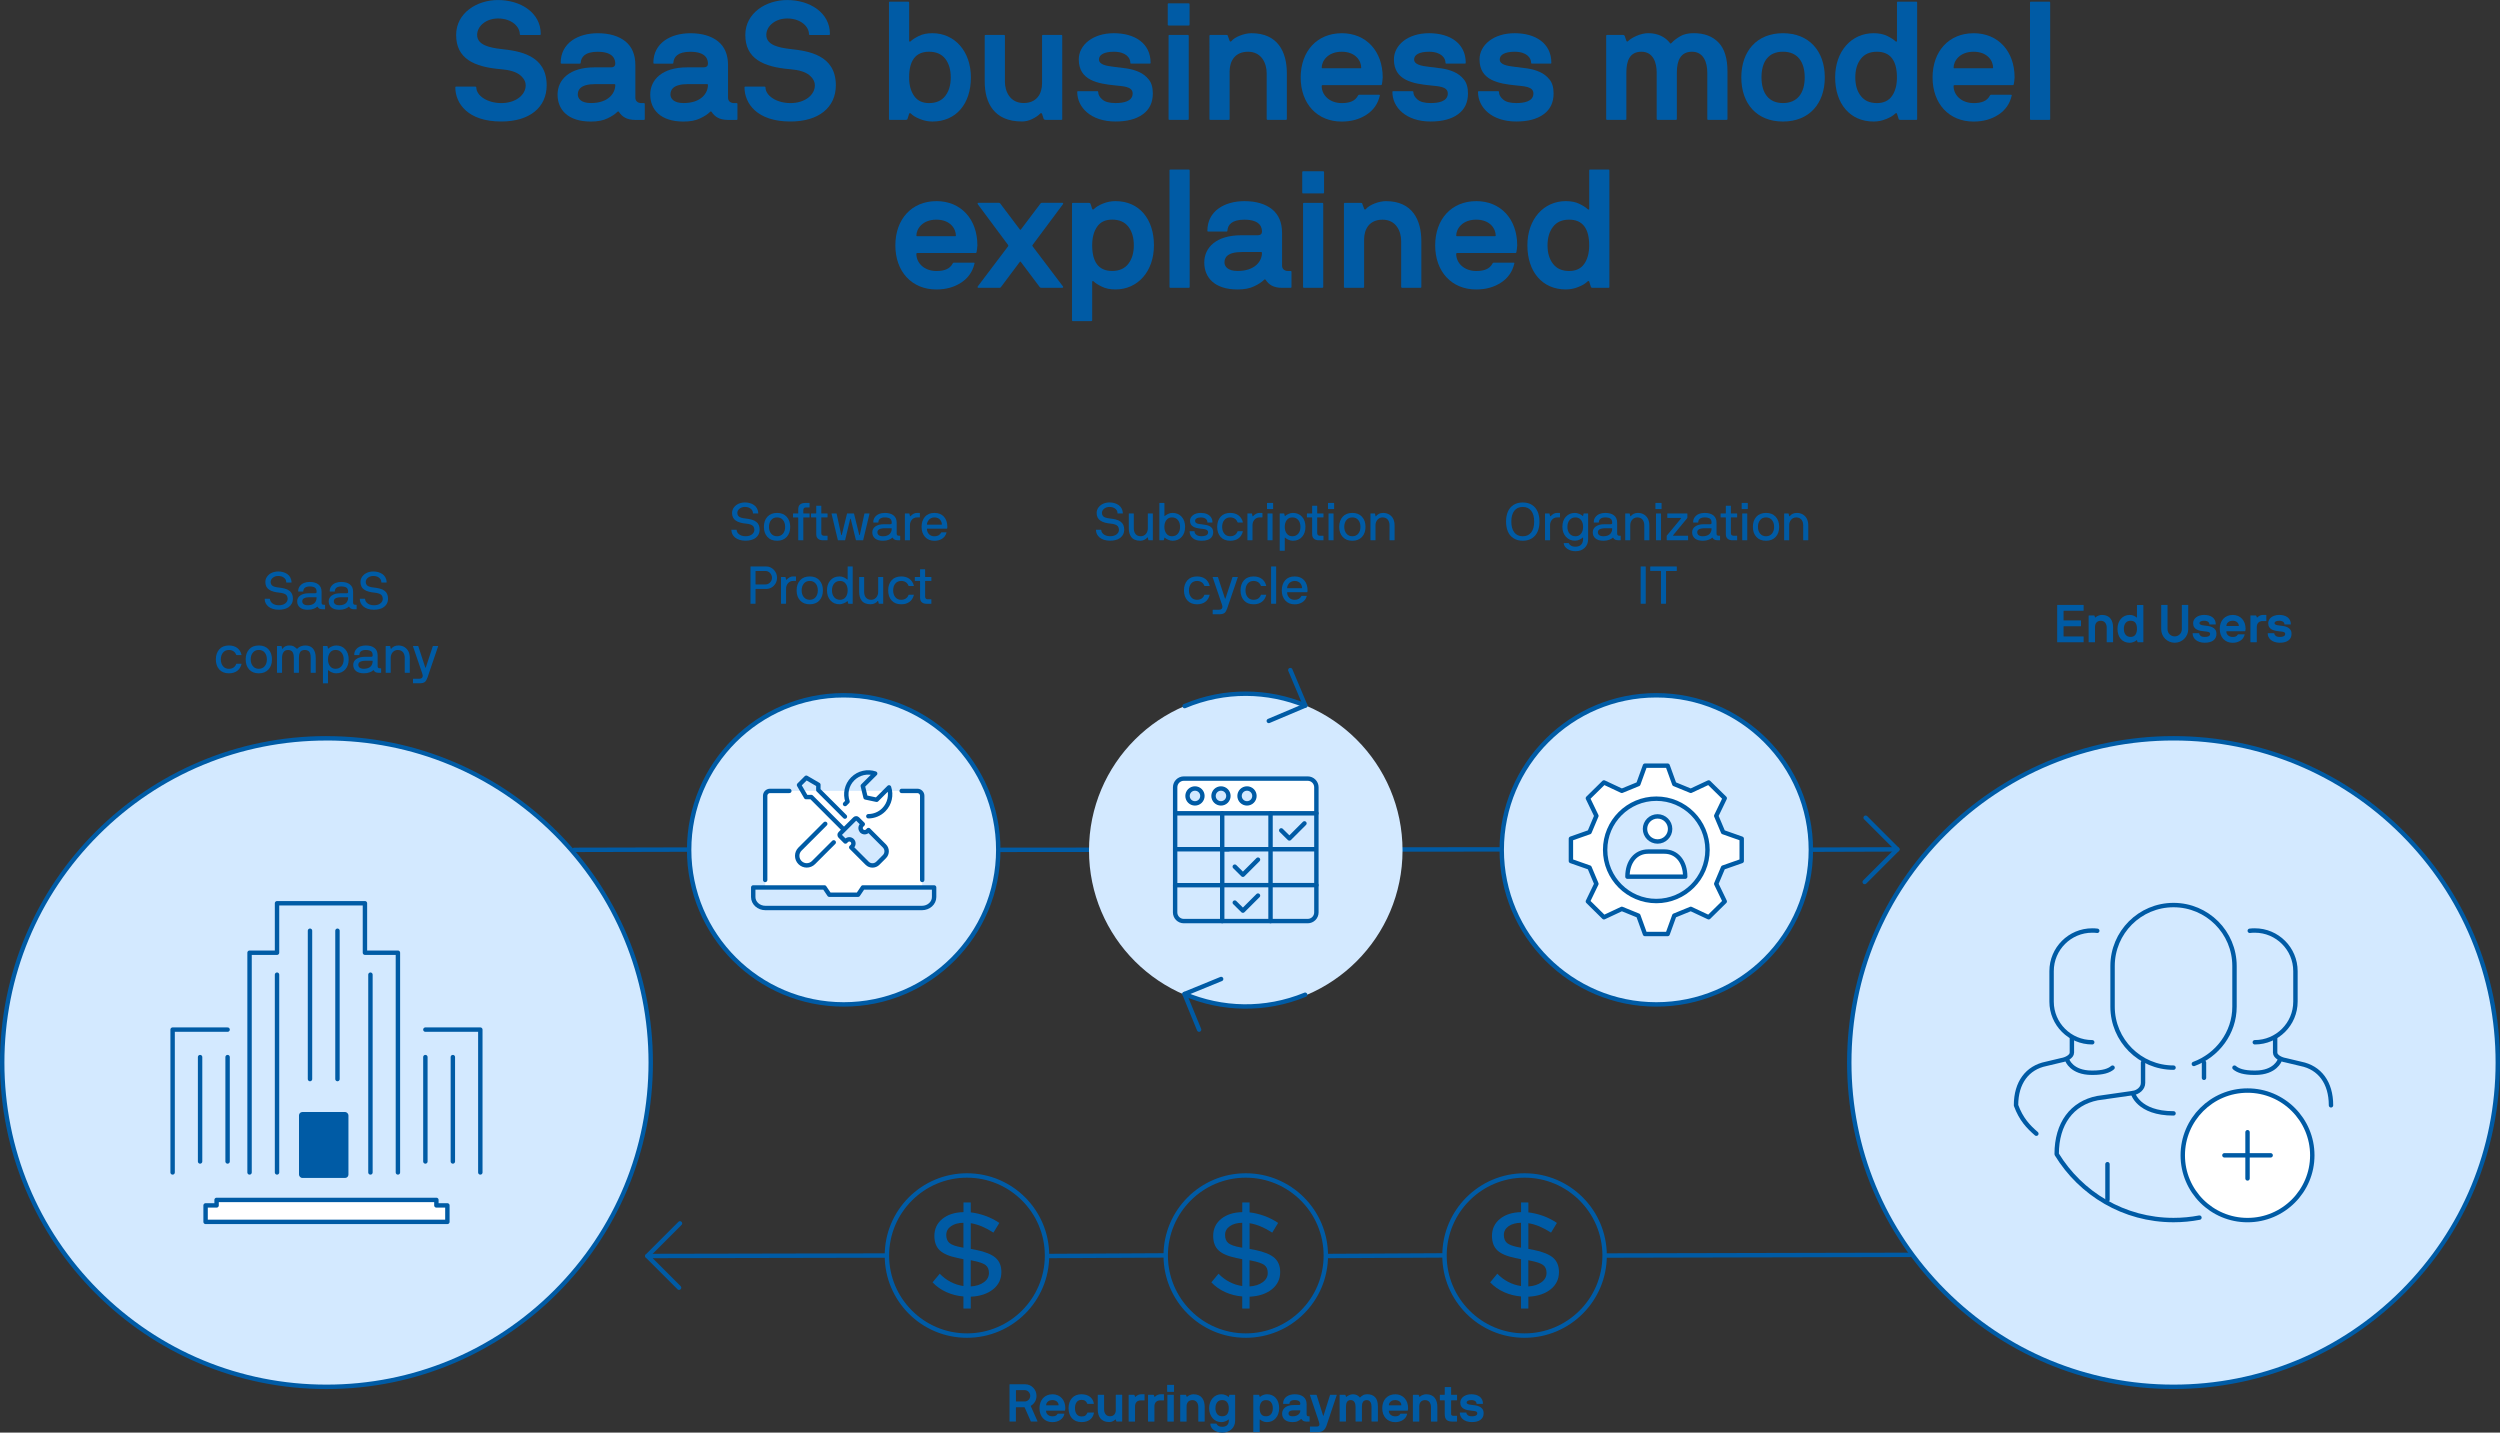 <?xml version="1.0" encoding="UTF-8"?><svg id="Layer_2" xmlns="http://www.w3.org/2000/svg" viewBox="0 0 850 487.08"><rect x="0" y="0" width="850" height="487.08" fill="#333333" stroke="none"/><defs><style>.cls-1,.cls-2,.cls-3,.cls-4,.cls-5{stroke:#005ba5;stroke-linecap:round;stroke-linejoin:round;stroke-width:1.5px;}.cls-1,.cls-6{fill:#fff;}.cls-2{fill-rule:evenodd;}.cls-2,.cls-5{fill:none;}.cls-3{fill:#d3e9ff;}.cls-4,.cls-7{fill:#d3e9ff;}.cls-8{fill:#005ba5;}</style></defs><g id="Layer_1-2"><path class="cls-7" d="M111,471.53c-60.79,0-110.25-49.46-110.25-110.25s49.46-110.25,110.25-110.25,110.25,49.46,110.25,110.25-49.46,110.25-110.25,110.25Z"/><path class="cls-8" d="M111,251.77c29.25,0,56.75,11.39,77.43,32.07s32.07,48.18,32.07,77.43-11.39,56.75-32.07,77.43-48.18,32.07-77.43,32.07-56.75-11.39-77.43-32.07S1.5,390.53,1.5,361.28s11.39-56.75,32.07-77.43,48.18-32.07,77.43-32.07M111,250.27C49.7,250.27,0,299.97,0,361.28s49.7,111,111,111,111-49.7,111-111-49.7-111-111-111h0Z"/><path class="cls-7" d="M739,471.53c-60.79,0-110.25-49.46-110.25-110.25s49.46-110.25,110.25-110.25,110.25,49.46,110.25,110.25-49.46,110.25-110.25,110.25Z"/><path class="cls-8" d="M739,251.77c29.25,0,56.75,11.39,77.43,32.07s32.07,48.18,32.07,77.43-11.39,56.75-32.07,77.43-48.18,32.07-77.43,32.07-56.75-11.39-77.43-32.07-32.07-48.18-32.07-77.43,11.39-56.75,32.07-77.43,48.18-32.07,77.43-32.07M739,250.27c-61.31,0-111,49.7-111,111s49.7,111,111,111,111-49.7,111-111-49.7-111-111-111h0Z"/><path class="cls-8" d="M155.09,29.44h6.55c.2,0,.28.11.31.31,0,2.73,3.68,5.3,8.5,5.3s8.28-2.7,8.28-6.05c0-1.25-.64-2.43-1.92-3.48-1.31-1.06-3.43-1.73-6.36-1.98-9.39-.75-15.36-3.68-15.36-11.65,0-7.53,7.11-11.88,14.22-11.88,7.61,0,14.55,4.21,14.55,11.57,0,.19-.08.28-.22.31h-6.63c-.2,0-.28-.11-.28-.31,0-2.43-2.65-5.3-7.42-5.3-3.93,0-7.08,2.51-7.08,5.6,0,3.46,4.32,4.35,8.22,4.79,6.02.67,15.42,1.98,15.42,12.32,0,7.56-5.83,12.32-15.42,12.32-11.43.03-15.61-6.19-15.64-11.57,0-.2.08-.28.28-.31Z"/><path class="cls-8" d="M202.11,22.89h5.66c1.14,0,1.42-.67,1.42-1.25,0-1.23-.42-4.04-5.99-4.04-4.29,0-5.63,1.76-5.77,3.76,0,.19-.08.28-.28.28h-6.24c-.2,0-.28-.08-.28-.28,0-6.72,5.88-10.06,12.57-10.06,3.96,0,7.08.92,9.39,2.73,2.29,1.84,3.43,4.54,3.43,8.11v11.1c0,1.14.84,1.81,2.06,1.81h.86c.2,0,.28.08.28.28v5.16c0,.2-.08.28-.28.28h-2.93c-2.98,0-4.54-1.14-5.58-2.73-.17-.2-.33-.2-.53,0-.75.75-1.87,1.51-3.35,2.2-1.48.73-3.37,1.09-5.66,1.09-7.78,0-11.32-4.01-11.32-9.17s4.15-9.26,12.52-9.26ZM200.92,35.04c5.91,0,8.28-3.32,8.28-6.16,0-.2-.11-.28-.31-.28h-6.5c-5.1,0-5.94,1.98-5.94,3.54,0,1.23.95,2.9,4.46,2.9Z"/><path class="cls-8" d="M233.62,22.89h5.66c1.14,0,1.42-.67,1.42-1.25,0-1.23-.42-4.04-5.99-4.04-4.29,0-5.63,1.76-5.77,3.76,0,.19-.08.28-.28.28h-6.24c-.2,0-.28-.08-.28-.28,0-6.72,5.88-10.06,12.57-10.06,3.96,0,7.08.92,9.39,2.73,2.29,1.84,3.43,4.54,3.43,8.11v11.1c0,1.14.84,1.81,2.06,1.81h.86c.2,0,.28.08.28.28v5.16c0,.2-.08.28-.28.28h-2.93c-2.98,0-4.54-1.14-5.58-2.73-.17-.2-.33-.2-.53,0-.75.75-1.87,1.51-3.35,2.2-1.48.73-3.37,1.09-5.66,1.09-7.78,0-11.32-4.01-11.32-9.17s4.15-9.26,12.52-9.26ZM232.42,35.04c5.91,0,8.28-3.32,8.28-6.16,0-.2-.11-.28-.31-.28h-6.5c-5.1,0-5.94,1.98-5.94,3.54,0,1.23.95,2.9,4.46,2.9Z"/><path class="cls-8" d="M253.41,29.44h6.55c.2,0,.28.11.31.31,0,2.73,3.68,5.3,8.5,5.3s8.28-2.7,8.28-6.05c0-1.25-.64-2.43-1.92-3.48-1.31-1.06-3.43-1.73-6.36-1.98-9.39-.75-15.36-3.68-15.36-11.65,0-7.53,7.11-11.88,14.22-11.88,7.61,0,14.55,4.21,14.55,11.57,0,.19-.08.28-.22.31h-6.63c-.2,0-.28-.11-.28-.31,0-2.43-2.65-5.3-7.42-5.3-3.93,0-7.08,2.51-7.08,5.6,0,3.46,4.32,4.35,8.22,4.79,6.02.67,15.42,1.98,15.42,12.32,0,7.56-5.83,12.32-15.42,12.32-11.43.03-15.61-6.19-15.64-11.57,0-.2.08-.28.28-.31Z"/><path class="cls-8" d="M302.25.84c0-.2.08-.28.28-.28h6.27c.2,0,.28.08.31.28v13.02c0,.31.28.42.5.19.58-.59,1.5-1.17,2.79-1.81,1.25-.64,2.82-.95,4.63-.95,7.53,0,13.08,6.13,13.08,15.03s-4.96,15-13.08,15c-1.45,0-2.84-.28-4.21-.84-1.37-.53-2.4-1.14-3.09-1.84-.25-.25-.47-.25-.61,0l-.59,1.84c-.11.2-.31.28-.56.28h-5.44c-.2,0-.28-.08-.28-.28V.84ZM310.8,32.62c1.12,1.62,2.82,2.43,5.07,2.43,2.42,0,4.27-.81,5.52-2.43,1.25-1.62,1.87-3.71,1.87-6.3s-.61-4.68-1.84-6.3c-1.25-1.62-3.09-2.43-5.55-2.43-4.57,0-6.77,3.01-6.77,8.73,0,2.59.56,4.68,1.7,6.3Z"/><path class="cls-8" d="M334.81,12.15c0-.2.11-.28.31-.28h6.27c.2,0,.28.08.28.28v15.58c0,3.43,1.78,7.3,6.36,7.3s6.27-3.29,6.27-6.72V12.15c0-.2.08-.28.28-.28h6.33c.14,0,.22.08.25.28v28.32c0,.2-.11.28-.31.28h-5.41c-.25,0-.45-.11-.59-.33l-.56-1.73c-.14-.22-.42-.36-.64-.06-.61.64-1.51,1.25-2.65,1.81-1.14.59-2.34.86-3.57.86-9.51,0-12.63-6.41-12.63-13.58v-15.58Z"/><path class="cls-8" d="M366.56,31h6.55c.2,0,.28.08.28.28,0,.92.47,1.76,1.42,2.56.92.81,2.43,1.2,4.46,1.2,2.45,0,5.83-.45,5.83-3.26,0-2.48-3.46-2.43-5.83-2.73-5.91-.59-12.49-1.65-12.49-8.84,0-4.91,4.77-8.92,11.93-8.92s12.49,3.46,12.49,10.06c0,.19-.08.28-.22.28h-6.38c-.2,0-.28-.08-.28-.28,0-1.62-1.45-3.76-5.6-3.76-3.43,0-5.07,1.09-5.07,2.62,0,1.76,2.45,2.2,5.07,2.51,1.25.14,2.68.33,4.21.53,1.53.22,2.96.61,4.29,1.2,1.34.59,2.45,1.45,3.37,2.59s1.37,2.7,1.37,4.74c0,3.09-1.14,5.44-3.4,7.08-2.26,1.64-5.35,2.45-9.28,2.45-8.48,0-13.02-4.88-13.02-10.04,0-.2.11-.28.31-.28Z"/><path class="cls-8" d="M397.03,1.42c0-.2.08-.28.28-.28h6.86c.2,0,.28.08.28.28v6.97c0,.2-.08.28-.28.28h-6.86c-.19,0-.28-.08-.28-.28V1.42ZM397.31,12.15c0-.2.08-.28.28-.28h6.27c.2,0,.28.08.31.28v28.32c0,.2-.11.28-.31.28h-6.27c-.2,0-.28-.08-.28-.28V12.15Z"/><path class="cls-8" d="M411.22,12.15c0-.2.08-.28.28-.28h5.44c.31,0,.47.08.5.28l.64,1.76c.08.22.39.36.61.06,1.06-1.37,4.35-2.68,6.8-2.68,9,0,12.04,6.41,12.04,13.6v15.58c0,.2-.08.28-.28.28h-6.27c-.2,0-.28-.08-.31-.28v-15.58c0-3.43-1.78-7.3-6.33-7.3s-6.27,3.29-6.27,6.72v16.17c0,.2-.11.28-.31.28h-6.27c-.2,0-.28-.08-.28-.28V12.15Z"/><path class="cls-8" d="M456.18,11.29c8.36,0,13.94,6.13,13.94,15.03-.08,1.14-.14,1.67-.28,2.34-.08.2-.17.28-.31.28h-19.85c-.19,0-.28.08-.31.28,0,3.21,2.79,5.83,6.8,5.83,2.54,0,4.54-.59,5.55-2.56.08-.19.22-.28.45-.28h6.69c.25,0,.36.08.28.28-.64,2.79-2.15,4.96-4.52,6.5-2.37,1.56-5.19,2.34-8.45,2.34-8.36,0-13.94-6.08-13.94-15s5.58-15.03,13.94-15.03ZM449.63,23.22h12.96c.14,0,.22-.08.22-.22,0-2.29-1.9-5.41-6.63-5.41s-6.8,3.15-6.8,5.41c0,.14.08.22.25.22Z"/><path class="cls-8" d="M473.71,31h6.55c.2,0,.28.08.28.28,0,.92.47,1.76,1.42,2.56.92.81,2.43,1.2,4.46,1.2,2.45,0,5.83-.45,5.83-3.26,0-2.48-3.46-2.43-5.83-2.73-5.91-.59-12.49-1.65-12.49-8.84,0-4.91,4.77-8.92,11.93-8.92s12.49,3.46,12.49,10.06c0,.19-.08.28-.22.28h-6.38c-.2,0-.28-.08-.28-.28,0-1.62-1.45-3.76-5.6-3.76-3.43,0-5.07,1.09-5.07,2.62,0,1.76,2.45,2.2,5.07,2.51,1.25.14,2.68.33,4.21.53,1.53.22,2.96.61,4.29,1.2,1.34.59,2.45,1.45,3.37,2.59s1.37,2.7,1.37,4.74c0,3.09-1.14,5.44-3.4,7.08-2.26,1.64-5.35,2.45-9.28,2.45-8.48,0-13.02-4.88-13.02-10.04,0-.2.11-.28.31-.28Z"/><path class="cls-8" d="M502.82,31h6.55c.2,0,.28.08.28.28,0,.92.47,1.76,1.42,2.56.92.81,2.43,1.2,4.46,1.2,2.45,0,5.83-.45,5.83-3.26,0-2.48-3.46-2.43-5.83-2.73-5.91-.59-12.49-1.65-12.49-8.84,0-4.91,4.77-8.92,11.93-8.92s12.49,3.46,12.49,10.06c0,.19-.08.28-.22.28h-6.38c-.2,0-.28-.08-.28-.28,0-1.62-1.45-3.76-5.6-3.76-3.43,0-5.07,1.09-5.07,2.62,0,1.76,2.45,2.2,5.07,2.51,1.25.14,2.68.33,4.21.53,1.53.22,2.96.61,4.29,1.2,1.34.59,2.45,1.45,3.37,2.59s1.37,2.7,1.37,4.74c0,3.09-1.14,5.44-3.4,7.08-2.26,1.64-5.35,2.45-9.28,2.45-8.48,0-13.02-4.88-13.02-10.04,0-.2.11-.28.31-.28Z"/><path class="cls-8" d="M546.11,12.15c0-.2.08-.28.28-.28h5.44c.25,0,.45.11.56.33l.58,1.7c.14.25.31.31.5.14,1.23-1.23,4.32-2.76,6.91-2.76,3.43,0,5.88,1.39,7.42,3.37.14.22.31.22.47,0,.81-.86,1.81-1.64,3.04-2.34,1.2-.7,2.73-1.03,4.54-1.03,3.6,0,6.41,1.06,8.45,3.18,2.04,2.12,3.04,5.41,3.04,9.84v16.17c0,.2-.11.28-.31.28h-6.27c-.2,0-.28-.08-.28-.28v-15.83c0-3.4-1.28-7.05-5.19-7.05s-5.16,3.04-5.16,7.05v15.83c0,.2-.08.28-.28.28h-6.27c-.19,0-.28-.08-.31-.28v-15.83c0-3.4-1.23-7.05-5.18-7.05s-5.13,3.04-5.13,7.05v15.83c0,.2-.11.28-.31.28h-6.27c-.2,0-.28-.08-.28-.28V12.15Z"/><path class="cls-8" d="M606.21,11.29c8.92,0,14.22,6.13,14.22,15.03s-5.3,15-14.22,15-14.16-6.08-14.16-15,5.27-15.03,14.16-15.03ZM606.21,35.04c4.88,0,7.39-3.35,7.39-8.73s-2.51-8.73-7.39-8.73-7.3,3.29-7.3,8.73,2.51,8.73,7.3,8.73Z"/><path class="cls-8" d="M637.02,11.29c1.81,0,3.37.31,4.66.95s2.2,1.23,2.79,1.81c.22.22.5.14.5-.19V.84c0-.2.08-.28.28-.28h6.3c.2,0,.28.08.28.28v39.64c0,.2-.08.28-.28.28h-5.44c-.31,0-.47-.08-.56-.28l-.58-1.84c-.14-.25-.36-.25-.61,0-.7.7-1.73,1.31-3.09,1.84-1.37.56-2.79.84-4.24.84-8.06,0-13.08-6.08-13.08-15s5.55-15.03,13.08-15.03ZM632.67,32.62c1.23,1.62,3.07,2.43,5.49,2.43,2.29,0,3.99-.81,5.13-2.43,1.12-1.62,1.67-3.71,1.67-6.3,0-5.71-2.23-8.73-6.8-8.73-2.42,0-4.26.81-5.49,2.43-1.25,1.62-1.87,3.71-1.87,6.3s.61,4.68,1.87,6.3Z"/><path class="cls-8" d="M671.02,11.29c8.36,0,13.94,6.13,13.94,15.03-.08,1.14-.14,1.67-.28,2.34-.08.2-.17.28-.31.28h-19.85c-.19,0-.28.08-.31.28,0,3.21,2.79,5.83,6.8,5.83,2.54,0,4.54-.59,5.55-2.56.08-.19.22-.28.45-.28h6.69c.25,0,.36.08.28.28-.64,2.79-2.15,4.96-4.52,6.5-2.37,1.56-5.19,2.34-8.45,2.34-8.36,0-13.94-6.08-13.94-15s5.58-15.03,13.94-15.03ZM664.47,23.22h12.96c.14,0,.22-.08.22-.22,0-2.29-1.9-5.41-6.63-5.41s-6.8,3.15-6.8,5.41c0,.14.08.22.25.22Z"/><path class="cls-8" d="M690.2.84c0-.2.08-.28.28-.28h6.27c.2,0,.28.08.31.28v39.64c0,.2-.11.28-.31.28h-6.27c-.2,0-.28-.08-.28-.28V.84Z"/><path class="cls-8" d="M318.37,68.38c8.36,0,13.94,6.13,13.94,15.03-.08,1.14-.14,1.67-.28,2.34-.08.2-.17.28-.31.28h-19.85c-.19,0-.28.08-.31.28,0,3.21,2.79,5.83,6.8,5.83,2.54,0,4.54-.59,5.55-2.56.08-.2.22-.28.45-.28h6.69c.25,0,.36.08.28.28-.64,2.79-2.15,4.96-4.52,6.5-2.37,1.56-5.19,2.34-8.45,2.34-8.36,0-13.94-6.08-13.94-15s5.58-15.03,13.94-15.03ZM311.82,80.31h12.96c.14,0,.22-.08.22-.22,0-2.29-1.9-5.41-6.63-5.41s-6.8,3.15-6.8,5.41c0,.14.08.22.25.22Z"/><path class="cls-8" d="M332.65,97.85c-.22,0-.36-.22-.22-.45l10.32-13.66c.11-.14.11-.31,0-.45l-10.32-13.88c-.14-.22,0-.45.22-.45h7.02c.2,0,.33.08.45.28l6.58,8.73c.14.22.31.22.45,0l6.58-8.73c.11-.2.28-.28.5-.28h6.97c.22,0,.36.22.22.45l-10.34,13.88c-.11.14-.11.31,0,.45l10.34,13.66c.14.22,0,.45-.22.45h-7.19c-.22,0-.39-.08-.53-.28l-6.38-8.5c-.14-.19-.28-.19-.39,0l-6.36,8.5c-.11.2-.25.28-.45.28h-7.25Z"/><path class="cls-8" d="M364.48,69.25c0-.2.08-.28.28-.28h5.44c.25,0,.45.08.56.28l.59,1.81c.14.25.36.25.61,0,.7-.7,1.73-1.31,3.09-1.87,1.37-.53,2.79-.81,4.21-.81,8.11,0,13.08,6.13,13.08,15.03s-5.52,15-13.08,15c-1.81,0-3.37-.31-4.63-.95-1.28-.61-2.2-1.2-2.79-1.78-.22-.22-.5-.14-.5.17v13.02c0,.2-.11.28-.31.31h-6.27c-.2,0-.28-.11-.28-.31v-39.61ZM378.11,92.13c2.42,0,4.27-.81,5.52-2.43,1.25-1.62,1.87-3.71,1.87-6.3s-.61-4.68-1.84-6.3c-1.25-1.62-3.09-2.43-5.55-2.43-2.29,0-3.99.81-5.1,2.43-1.12,1.62-1.67,3.71-1.67,6.3,0,5.72,2.23,8.73,6.77,8.73Z"/><path class="cls-8" d="M397.63,57.93c0-.2.08-.28.28-.28h6.27c.2,0,.28.08.31.28v39.64c0,.2-.11.28-.31.28h-6.27c-.2,0-.28-.08-.28-.28v-39.64Z"/><path class="cls-8" d="M421.99,79.98h5.66c1.14,0,1.42-.67,1.42-1.25,0-1.23-.42-4.04-5.99-4.04-4.29,0-5.63,1.76-5.77,3.76,0,.19-.08.28-.28.28h-6.24c-.2,0-.28-.08-.28-.28,0-6.72,5.88-10.06,12.57-10.06,3.96,0,7.08.92,9.39,2.73,2.29,1.84,3.43,4.54,3.43,8.11v11.1c0,1.14.84,1.81,2.06,1.81h.86c.2,0,.28.08.28.28v5.16c0,.2-.08.28-.28.28h-2.93c-2.98,0-4.54-1.14-5.58-2.73-.17-.2-.33-.2-.53,0-.75.75-1.87,1.51-3.35,2.2-1.48.73-3.37,1.09-5.66,1.09-7.78,0-11.32-4.01-11.32-9.17s4.15-9.26,12.52-9.26ZM420.79,92.13c5.91,0,8.28-3.32,8.28-6.16,0-.2-.11-.28-.31-.28h-6.5c-5.1,0-5.94,1.98-5.94,3.54,0,1.23.95,2.9,4.46,2.9Z"/><path class="cls-8" d="M442.76,58.51c0-.2.08-.28.28-.28h6.86c.2,0,.28.08.28.28v6.97c0,.2-.08.28-.28.28h-6.86c-.19,0-.28-.08-.28-.28v-6.97ZM443.04,69.25c0-.2.08-.28.28-.28h6.27c.2,0,.28.08.31.28v28.32c0,.2-.11.28-.31.28h-6.27c-.2,0-.28-.08-.28-.28v-28.32Z"/><path class="cls-8" d="M456.95,69.25c0-.2.08-.28.28-.28h5.44c.31,0,.47.08.5.28l.64,1.76c.08.22.39.36.61.06,1.06-1.37,4.35-2.68,6.8-2.68,9,0,12.04,6.41,12.04,13.6v15.58c0,.2-.08.28-.28.28h-6.27c-.2,0-.28-.08-.31-.28v-15.58c0-3.43-1.78-7.3-6.33-7.3s-6.27,3.29-6.27,6.72v16.17c0,.2-.11.28-.31.28h-6.27c-.2,0-.28-.08-.28-.28v-28.32Z"/><path class="cls-8" d="M501.91,68.38c8.36,0,13.94,6.13,13.94,15.03-.08,1.14-.14,1.67-.28,2.34-.08.2-.17.28-.31.28h-19.85c-.19,0-.28.08-.31.28,0,3.21,2.79,5.83,6.8,5.83,2.54,0,4.54-.59,5.55-2.56.08-.2.22-.28.45-.28h6.69c.25,0,.36.08.28.28-.64,2.79-2.15,4.96-4.52,6.5-2.37,1.56-5.19,2.34-8.45,2.34-8.36,0-13.94-6.08-13.94-15s5.58-15.03,13.94-15.03ZM495.36,80.31h12.96c.14,0,.22-.08.22-.22,0-2.29-1.9-5.41-6.63-5.41s-6.8,3.15-6.8,5.41c0,.14.08.22.25.22Z"/><path class="cls-8" d="M532.38,68.38c1.81,0,3.37.31,4.66.95s2.2,1.23,2.79,1.81c.22.22.5.14.5-.19v-13.02c0-.2.08-.28.28-.28h6.3c.2,0,.28.08.28.28v39.64c0,.2-.08.28-.28.28h-5.44c-.31,0-.47-.08-.56-.28l-.58-1.84c-.14-.25-.36-.25-.61,0-.7.7-1.73,1.31-3.09,1.84-1.37.56-2.79.84-4.24.84-8.06,0-13.08-6.08-13.08-15s5.55-15.03,13.08-15.03ZM528.03,89.71c1.23,1.62,3.07,2.43,5.49,2.43,2.29,0,3.99-.81,5.13-2.43,1.12-1.62,1.67-3.71,1.67-6.3,0-5.71-2.23-8.73-6.8-8.73-2.42,0-4.26.81-5.49,2.43-1.25,1.62-1.87,3.71-1.87,6.3s.61,4.68,1.87,6.3Z"/><path class="cls-8" d="M248.76,180.11h1.6s.11.05.11.11c0,.47.26.97.74,1.38.47.42,1.29.72,2.27.72.92,0,1.65-.21,2.2-.64.54-.43.81-.95.81-1.57-.04-.96-.48-1.49-1.27-1.76-.56-.2-1.02-.27-1.73-.34-.66-.07-1.12-.14-1.78-.32s-1.12-.39-1.63-.75c-.71-.51-1.18-1.32-1.18-2.5,0-.74.22-1.39.65-1.95.43-.55.98-.98,1.63-1.25s1.36-.41,2.11-.41c1.17,0,2.23.31,3.08.89.83.58,1.4,1.56,1.44,2.76,0,.06-.03.1-.09.1h-1.63c-.06,0-.09-.04-.09-.1,0-.61-.25-1.12-.76-1.52-.51-.4-1.16-.6-1.95-.6-.72,0-1.34.19-1.84.59s-.76.9-.76,1.49c.05.88.49,1.33,1.28,1.56.58.18.85.22,1.5.29.76.1,1.27.17,1.98.35s1.17.4,1.68.79c.73.55,1.12,1.39,1.15,2.67,0,1.1-.49,2.2-1.6,2.94-.72.48-1.86.8-3.21.8-1.51,0-2.78-.42-3.57-1.1-.79-.67-1.23-1.56-1.23-2.55,0-.06.03-.1.09-.1Z"/><path class="cls-8" d="M260.92,175.68c.79-.86,1.88-1.29,3.28-1.29s2.47.43,3.27,1.3,1.2,2.01,1.2,3.44-.4,2.57-1.2,3.43c-.8.87-1.89,1.3-3.27,1.3s-2.49-.43-3.28-1.3c-.79-.86-1.19-2-1.19-3.43s.4-2.58,1.19-3.45ZM261.45,179.13c0,.95.25,1.72.75,2.31.49.59,1.16.89,2,.89s1.52-.3,2.01-.89.74-1.35.74-2.31-.25-1.73-.74-2.32-1.16-.89-2.01-.89-1.51.3-2,.89c-.5.6-.75,1.37-.75,2.32Z"/><path class="cls-8" d="M269.62,174.66c0-.06.03-.09.09-.09h1.6c.06,0,.09-.04.09-.1v-1.34c0-1.42.81-2.13,2.43-2.13h1.32c.06,0,.1.03.1.09v1.35c0,.06-.04.09-.1.09h-1.19c-.53,0-.84.34-.84.91v1.04c0,.06.03.1.09.1h1.94c.06,0,.1.03.1.09v1.17c0,.06-.04.09-.1.09h-1.94c-.06,0-.09.04-.09.1v7.58c0,.06-.03.09-.09.09h-1.53c-.06,0-.1-.03-.1-.09v-7.58c0-.06-.03-.1-.09-.1h-1.6c-.06,0-.09-.03-.09-.09v-1.17Z"/><path class="cls-8" d="M275.74,174.66c0-.06.03-.09.09-.09h1.6c.06,0,.09-.04.09-.1v-2.43c0-.06.04-.09.1-.09h1.53c.06,0,.09.03.09.09v2.43c0,.06.03.1.09.1h1.94c.06,0,.1.03.1.09v1.17c0,.06-.04.09-.1.09h-1.94c-.06,0-.09.04-.09.1v5.24c0,.6.33.9.98.9h1.05c.06,0,.1.03.1.09v1.35c0,.06-.04.09-.1.09h-1.49c-.71,0-1.27-.17-1.65-.51-.41-.35-.62-.89-.61-1.62v-5.54c0-.06-.03-.1-.09-.1h-1.6c-.06,0-.09-.03-.09-.09v-1.17Z"/><path class="cls-8" d="M282.73,174.66c-.02-.07.05-.09.11-.09h1.53s.07.03.09.09l1.56,7.23c0,.08.16.08.18,0l1.78-7.23c.02-.06.04-.09.09-.09h2.21s.07.03.09.09l1.78,7.23c.03.08.15.08.18,0l1.56-7.23c.02-.06.05-.09.1-.09h1.53c.05,0,.12.02.11.09l-2.14,8.93c-.02.06-.05.09-.11.09h-2.29s-.07-.03-.09-.09l-1.75-7.18c-.03-.08-.18-.08-.18,0l-1.72,7.18c-.02.06-.04.09-.09.09h-2.29c-.06,0-.1-.03-.11-.09l-2.14-8.93Z"/><path class="cls-8" d="M297.63,179c.68-.5,1.66-.76,2.94-.76h2.01c.29,0,.46-.04.53-.16s.07-.18.07-.4c0-.35-.03-.59-.2-.94-.1-.17-.22-.31-.38-.42-.32-.22-.93-.4-1.75-.4-1.48,0-2.19.67-2.19,1.64,0,.06-.04.09-.1.09h-1.55c-.06,0-.09-.03-.09-.09,0-.68.19-1.27.57-1.76s.85-.85,1.43-1.08c.58-.22,1.22-.33,1.92-.33,1.27,0,2.26.28,2.97.85s1.06,1.4,1.06,2.48v3.53c0,.63.13.9.77.9h.34c.06,0,.09.03.09.09v1.35c0,.06-.03.09-.09.09h-.73c-.87,0-1.43-.27-1.7-.83-.04-.08-.13-.08-.17-.04-.25.27-.67.51-1.22.72s-1.21.32-1.96.32c-1.17,0-2.07-.26-2.69-.78s-.93-1.21-.93-2.09c0-.82.34-1.48,1.03-1.98ZM300.21,182.33c1.05,0,1.86-.32,2.3-.79s.64-1.01.67-1.6v-.25c0-.06-.04-.09-.1-.09h-2.51c-1.92.09-2.25.76-2.25,1.39,0,.75.56,1.34,1.89,1.34Z"/><path class="cls-8" d="M307.67,174.66c0-.06.03-.09.09-.09h1.35s.07.03.09.09l.18.81c.04.1.13.08.19.02.7-.7,1.34-1.1,2.18-1.1h.91c.06,0,.1.03.1.09v1.35c0,.06-.04.09-.1.09h-.91c-1.48,0-2.41,1.32-2.37,2.72v4.95c0,.06-.04.09-.1.09h-1.53c-.06,0-.09-.03-.09-.09v-8.93Z"/><path class="cls-8" d="M314.49,175.68c.77-.86,1.85-1.29,3.22-1.29s2.45.43,3.23,1.29c.77.87,1.16,2.01,1.16,3.45,0,.2-.02.38-.05.52-.02.06-.04.09-.09.09h-6.71c-.06,0-.09.04-.09.1,0,.69.24,1.28.7,1.77s1.08.73,1.85.73c1.08,0,1.85-.42,2.29-1.26.03-.06.07-.09.12-.09h1.6c.05,0,.11.02.1.09-.23.87-.71,1.56-1.45,2.05-.75.49-1.63.74-2.65.74-1.34,0-2.4-.43-3.19-1.3s-1.19-2.01-1.19-3.43.39-2.58,1.16-3.45ZM315.24,178.39h4.9c.06,0,.09-.03.09-.09,0-.54-.19-1.09-.58-1.57s-1.08-.81-1.93-.81-1.55.38-1.94.88-.62,1.05-.62,1.5c0,.06.03.09.09.09Z"/><path class="cls-8" d="M255.17,192.69c0-.06.03-.09.09-.09h5.26c1.93-.05,3.72,1.77,3.67,3.85,0,1.06-.36,1.96-1.08,2.69-.73.73-1.59,1.1-2.59,1.1h-3.55c-.06,0-.09.03-.09.09v4.86c0,.06-.03.09-.09.09h-1.53c-.06,0-.09-.03-.09-.09v-12.5ZM256.88,198.62c0,.06.03.09.09.09h3.33c.57,0,1.08-.22,1.52-.67s.66-.98.66-1.58-.22-1.16-.66-1.63c-.45-.47-.95-.69-1.52-.69h-3.33c-.06,0-.09.04-.09.1v4.39Z"/><path class="cls-8" d="M265.55,196.26c0-.06.03-.09.09-.09h1.35s.07.03.09.09l.18.81c.04.1.13.08.19.02.7-.7,1.34-1.1,2.18-1.1h.91c.06,0,.1.03.1.09v1.35c0,.06-.04.09-.1.09h-.91c-1.48,0-2.41,1.32-2.37,2.72v4.95c0,.06-.04.09-.1.09h-1.53c-.06,0-.09-.03-.09-.09v-8.93Z"/><path class="cls-8" d="M272.04,197.28c.79-.86,1.88-1.29,3.28-1.29s2.47.43,3.27,1.3,1.2,2.01,1.2,3.44-.4,2.57-1.2,3.43c-.8.87-1.89,1.3-3.27,1.3s-2.49-.43-3.28-1.3c-.79-.86-1.19-2-1.19-3.43s.4-2.58,1.19-3.45ZM272.56,200.73c0,.95.25,1.72.75,2.31.49.59,1.16.89,2,.89s1.52-.3,2.01-.89.74-1.35.74-2.31-.25-1.73-.74-2.32-1.16-.89-2.01-.89-1.51.3-2,.89c-.5.6-.75,1.37-.75,2.32Z"/><path class="cls-8" d="M281.17,200.73c0-1.42.39-2.56,1.17-3.43.77-.87,1.81-1.31,3.11-1.31.55,0,1.07.12,1.57.37s.83.47,1,.66c.1.1.18.04.18-.04v-4.29c0-.06.04-.09.1-.09h1.53c.06,0,.09.03.09.09v12.5c0,.06-.03.09-.09.09h-1.35s-.07-.03-.09-.09l-.18-.72c-.04-.11-.1-.11-.18-.04-.25.25-.63.48-1.15.69-.52.22-.99.33-1.42.33-1.3,0-2.34-.44-3.11-1.31-.78-.87-1.17-2-1.17-3.42ZM282.87,200.73c0,.96.25,1.72.74,2.31s1.16.89,2.01.89c.8,0,1.43-.3,1.89-.89s.69-1.35.69-2.31-.23-1.73-.69-2.32-1.09-.89-1.89-.89c-.85,0-1.52.3-2.01.89s-.74,1.36-.74,2.32Z"/><path class="cls-8" d="M292.09,196.26c0-.06.04-.09.1-.09h1.53c.06,0,.09.03.09.09v4.95c0,1.38.62,2.72,2.39,2.72,1.48,0,2.42-1.32,2.38-2.72v-4.95c0-.06.03-.09.09-.09h1.53c.06,0,.09.03.09.09v8.93c0,.06-.03.09-.09.09h-1.35s-.07-.03-.09-.09l-.18-.81c-.04-.1-.16-.08-.2-.02-.19.27-.5.53-.92.75-.43.23-.91.34-1.43.34-1.44,0-2.5-.46-3.08-1.26s-.84-1.76-.84-2.99v-4.95Z"/><path class="cls-8" d="M303.16,197.28c.78-.86,1.87-1.29,3.27-1.29,2.26,0,3.79,1.17,4.28,3.17,0,0,0,.02,0,.03,0,.04-.04.06-.1.06h-1.6c-.05,0-.09-.03-.11-.09-.4-1.06-1.27-1.64-2.49-1.64-.84,0-1.51.3-2,.89-.49.59-.74,1.36-.74,2.32s.25,1.72.74,2.31c.48.59,1.15.89,2,.89,1.22,0,2.09-.57,2.49-1.63.02-.06.05-.09.11-.09h1.6c.06,0,.1.02.1.06,0,0,0,.02,0,.03-.5,2.01-2.02,3.16-4.28,3.16-1.4,0-2.49-.43-3.27-1.29s-1.18-2-1.18-3.44.4-2.58,1.18-3.45Z"/><path class="cls-8" d="M311.04,196.26c0-.06.03-.09.09-.09h1.6c.06,0,.09-.04.09-.1v-2.43c0-.06.04-.09.1-.09h1.53c.06,0,.09.03.09.09v2.43c0,.06.03.1.09.1h1.94c.06,0,.1.03.1.09v1.17c0,.06-.04.09-.1.09h-1.94c-.06,0-.09.04-.09.1v5.24c0,.6.33.9.98.9h1.05c.06,0,.1.03.1.09v1.35c0,.06-.04.09-.1.09h-1.49c-.71,0-1.27-.17-1.65-.51-.41-.35-.62-.89-.61-1.62v-5.54c0-.06-.03-.1-.09-.1h-1.6c-.06,0-.09-.03-.09-.09v-1.17Z"/><path class="cls-8" d="M372.72,180.11h1.6s.11.05.11.11c0,.47.26.97.74,1.38.47.42,1.29.72,2.27.72.92,0,1.65-.21,2.2-.64.54-.43.81-.95.81-1.57-.04-.96-.48-1.49-1.27-1.76-.56-.2-1.02-.27-1.73-.34-.66-.07-1.12-.14-1.78-.32s-1.12-.39-1.63-.75c-.71-.51-1.18-1.32-1.18-2.5,0-.74.22-1.39.65-1.95.43-.55.98-.98,1.63-1.25s1.36-.41,2.11-.41c1.17,0,2.23.31,3.08.89.83.58,1.4,1.56,1.44,2.76,0,.06-.03.1-.09.1h-1.63c-.06,0-.09-.04-.09-.1,0-.61-.25-1.12-.76-1.52-.51-.4-1.16-.6-1.95-.6-.72,0-1.34.19-1.84.59s-.76.9-.76,1.49c.05.88.49,1.33,1.28,1.56.58.18.85.22,1.5.29.76.1,1.27.17,1.98.35s1.17.4,1.68.79c.73.55,1.12,1.39,1.15,2.67,0,1.1-.49,2.2-1.6,2.94-.72.48-1.86.8-3.21.8-1.51,0-2.78-.42-3.57-1.1-.79-.67-1.23-1.56-1.23-2.55,0-.06.03-.1.09-.1Z"/><path class="cls-8" d="M383.77,174.66c0-.06.04-.09.1-.09h1.53c.06,0,.09.03.09.09v4.95c0,1.38.62,2.72,2.39,2.72,1.48,0,2.42-1.32,2.38-2.72v-4.95c0-.06.03-.09.09-.09h1.53c.06,0,.09.03.09.09v8.93c0,.06-.03.09-.09.09h-1.35s-.07-.03-.09-.09l-.18-.81c-.04-.1-.16-.08-.2-.02-.19.27-.5.53-.92.75-.43.23-.91.34-1.43.34-1.44,0-2.5-.46-3.08-1.26s-.84-1.76-.84-2.99v-4.95Z"/><path class="cls-8" d="M394.19,171.09c0-.06.03-.09.09-.09h1.53c.06,0,.09.03.09.09v4.29c0,.08.11.13.18.04.17-.19.5-.41,1-.66.49-.25,1.01-.37,1.56-.37,1.3,0,2.34.44,3.12,1.31s1.17,2.01,1.17,3.43-.39,2.55-1.16,3.42c-.78.87-1.82,1.31-3.13,1.31-.43,0-.9-.11-1.42-.33-.52-.21-.9-.44-1.15-.69-.04-.06-.15-.06-.18.04l-.18.72c-.02.06-.05.09-.1.09h-1.34c-.06,0-.09-.03-.09-.09v-12.5ZM395.89,179.13c0,.96.23,1.72.69,2.31s1.09.89,1.89.89c.85,0,1.52-.3,2.01-.89s.74-1.35.74-2.31-.25-1.73-.74-2.32-1.16-.89-2.01-.89c-.8,0-1.43.3-1.89.89s-.69,1.36-.69,2.32Z"/><path class="cls-8" d="M404.52,180.6h1.51c.07,0,.11.03.11.09,0,.47.22.85.66,1.16.43.32,1,.47,1.71.47.53,0,.97-.06,1.46-.24.48-.18.79-.57.79-1.12-.02-.51-.35-.79-.84-.95-.24-.07-.33-.1-.59-.14-.13-.02-.23-.04-.29-.04-.09,0-.48-.04-.53-.05-.33-.04-.59-.07-.77-.1s-.44-.07-.75-.14c-.32-.06-.57-.13-.76-.21s-.4-.18-.62-.33c-.66-.39-.97-.97-1.01-1.93,0-.76.33-1.39,1.01-1.91s1.56-.77,2.65-.77c1.51,0,2.72.44,3.43,1.42.36.48.54,1.07.54,1.76,0,.06-.03.09-.08.09h-1.55c-.06,0-.09-.03-.09-.09,0-1.01-.82-1.64-2.25-1.64-1.27,0-1.94.53-1.94,1.15,0,.28.08.5.29.66s.32.25.68.33c.18.04.31.07.4.08.08.02.23.04.44.06s.34.04.4.05c.99.13,1.67.25,2.03.35.98.28,1.58.79,1.81,1.53.08.25.11.53.11.83,0,1.33-.77,2.22-1.92,2.6-.57.19-1.25.29-2.03.29-1.31,0-2.31-.3-3.01-.9s-1.05-1.35-1.05-2.27c0-.06.03-.09.09-.09Z"/><path class="cls-8" d="M415.02,175.68c.78-.86,1.87-1.29,3.27-1.29,2.26,0,3.79,1.17,4.28,3.17,0,0,0,.02,0,.03,0,.04-.04.06-.1.06h-1.6c-.05,0-.09-.03-.11-.09-.4-1.06-1.27-1.64-2.49-1.64-.84,0-1.51.3-2,.89-.49.59-.74,1.36-.74,2.32s.25,1.72.74,2.31c.48.59,1.15.89,2,.89,1.22,0,2.09-.57,2.49-1.63.02-.06.05-.09.11-.09h1.6c.06,0,.1.02.1.06,0,0,0,.02,0,.03-.5,2.01-2.02,3.16-4.28,3.16-1.4,0-2.49-.43-3.27-1.29s-1.18-2-1.18-3.44.4-2.58,1.18-3.45Z"/><path class="cls-8" d="M424.14,174.66c0-.06.03-.09.09-.09h1.35s.07.03.09.09l.18.81c.04.1.13.08.19.02.7-.7,1.34-1.1,2.18-1.1h.91c.06,0,.1.03.1.09v1.35c0,.06-.04.09-.1.09h-.91c-1.48,0-2.41,1.32-2.37,2.72v4.95c0,.06-.04.09-.1.09h-1.53c-.06,0-.09-.03-.09-.09v-8.93Z"/><path class="cls-8" d="M430.78,171.09c0-.06.03-.09.09-.09h1.89c.06,0,.1.03.1.09v1.89c0,.06-.04.1-.1.1h-1.89c-.06,0-.09-.04-.09-.1v-1.89ZM430.96,174.66c0-.06.03-.09.09-.09h1.53c.06,0,.09.03.09.09v8.93c0,.06-.03.09-.09.09h-1.53c-.06,0-.09-.03-.09-.09v-8.93Z"/><path class="cls-8" d="M435.11,174.66c0-.06.03-.09.09-.09h1.35s.07.03.09.09l.18.74c.04.1.13.08.18.02.24-.26.62-.5,1.13-.71s1-.32,1.44-.32c1.3,0,2.34.44,3.12,1.31.77.87,1.16,2.01,1.16,3.43s-.39,2.55-1.16,3.42c-.78.87-1.82,1.31-3.12,1.31-.55,0-1.07-.12-1.57-.37-.5-.24-.83-.46-1-.65-.1-.1-.18-.04-.18.04v4.28c0,.06-.04.1-.1.1h-1.53c-.06,0-.09-.04-.09-.1v-12.49ZM436.82,179.13c0,.96.23,1.72.69,2.31.45.59,1.08.89,1.88.89.85,0,1.52-.3,2.02-.89.49-.59.74-1.35.74-2.31s-.25-1.73-.74-2.32c-.5-.59-1.17-.89-2.02-.89-.8,0-1.43.3-1.88.89-.46.59-.69,1.36-.69,2.32Z"/><path class="cls-8" d="M444.35,174.66c0-.06.03-.09.09-.09h1.6c.06,0,.09-.04.09-.1v-2.43c0-.06.04-.09.1-.09h1.53c.06,0,.09.03.09.09v2.43c0,.06.03.1.09.1h1.94c.06,0,.1.03.1.09v1.17c0,.06-.04.09-.1.09h-1.94c-.06,0-.09.04-.09.1v5.24c0,.6.33.9.98.9h1.05c.06,0,.1.03.1.09v1.35c0,.06-.04.09-.1.09h-1.49c-.71,0-1.27-.17-1.65-.51-.41-.35-.62-.89-.61-1.62v-5.54c0-.06-.03-.1-.09-.1h-1.6c-.06,0-.09-.03-.09-.09v-1.17Z"/><path class="cls-8" d="M451.52,171.09c0-.06.03-.09.09-.09h1.89c.06,0,.1.03.1.09v1.89c0,.06-.04.1-.1.1h-1.89c-.06,0-.09-.04-.09-.1v-1.89ZM451.7,174.66c0-.06.03-.09.09-.09h1.53c.06,0,.09.03.09.09v8.93c0,.06-.03.09-.09.09h-1.53c-.06,0-.09-.03-.09-.09v-8.93Z"/><path class="cls-8" d="M456.52,175.68c.79-.86,1.88-1.29,3.28-1.29s2.47.43,3.27,1.3,1.2,2.01,1.2,3.44-.4,2.57-1.2,3.43c-.8.87-1.89,1.3-3.27,1.3s-2.49-.43-3.28-1.3c-.79-.86-1.19-2-1.19-3.43s.4-2.58,1.19-3.45ZM457.05,179.13c0,.95.25,1.72.75,2.31.49.59,1.16.89,2,.89s1.52-.3,2.01-.89.74-1.35.74-2.31-.25-1.73-.74-2.32-1.16-.89-2.01-.89-1.51.3-2,.89c-.5.6-.75,1.37-.75,2.32Z"/><path class="cls-8" d="M465.96,174.66c0-.06.03-.09.09-.09h1.35s.07.03.09.09l.18.81c.04.1.16.08.2.02.45-.61,1.26-1.1,2.36-1.1.84,0,1.56.19,2.17.58.61.4,1.05.91,1.34,1.53.28.63.42,1.34.42,2.14v4.95c0,.06-.04.09-.1.09h-1.53c-.06,0-.09-.03-.09-.09v-4.95c0-1.38-.62-2.72-2.39-2.72-1.48,0-2.42,1.32-2.38,2.72v4.95c0,.06-.03.09-.09.09h-1.53c-.06,0-.09-.03-.09-.09v-8.93Z"/><path class="cls-8" d="M403.73,197.28c.78-.86,1.87-1.29,3.27-1.29,2.26,0,3.79,1.17,4.28,3.17,0,0,0,.02,0,.03,0,.04-.04.06-.1.06h-1.6c-.05,0-.09-.03-.11-.09-.4-1.06-1.27-1.64-2.49-1.64-.84,0-1.51.3-2,.89-.49.59-.74,1.36-.74,2.32s.25,1.72.74,2.31c.48.59,1.15.89,2,.89,1.22,0,2.09-.57,2.49-1.63.02-.06.05-.09.11-.09h1.6c.06,0,.1.02.1.06,0,0,0,.02,0,.03-.5,2.01-2.02,3.16-4.28,3.16-1.4,0-2.49-.43-3.27-1.29s-1.18-2-1.18-3.44.4-2.58,1.18-3.45Z"/><path class="cls-8" d="M412.28,196.26c-.02-.07.05-.09.11-.09h1.63s.08.03.1.09l2.36,7.23c.04.08.14.08.18,0l2.38-7.23c.02-.06.04-.09.09-.09h1.63c.06,0,.11.04.1.09l-3.08,9.02-.52,1.56c-.55,1.5-1.03,1.95-2.52,2h-2.34c-.06,0-.09-.04-.09-.1v-1.34c0-.06.03-.1.09-.1h2.03c.52,0,.86-.15,1.05-.45.1-.15.14-.33.14-.54,0-.18-.04-.4-.12-.64l-.16-.48-3.04-8.93Z"/><path class="cls-8" d="M422.96,197.28c.78-.86,1.87-1.29,3.27-1.29,2.26,0,3.79,1.17,4.28,3.17,0,0,0,.02,0,.03,0,.04-.04.06-.1.06h-1.6c-.05,0-.09-.03-.11-.09-.4-1.06-1.27-1.64-2.49-1.64-.84,0-1.51.3-2,.89-.49.59-.74,1.36-.74,2.32s.25,1.72.74,2.31c.48.59,1.15.89,2,.89,1.22,0,2.09-.57,2.49-1.63.02-.06.05-.09.11-.09h1.6c.06,0,.1.02.1.06,0,0,0,.02,0,.03-.5,2.01-2.02,3.16-4.28,3.16-1.4,0-2.49-.43-3.27-1.29s-1.18-2-1.18-3.44.4-2.58,1.18-3.45Z"/><path class="cls-8" d="M432.17,192.69c0-.06.04-.09.1-.09h1.53c.06,0,.09.03.09.09v12.5c0,.06-.03.09-.09.09h-1.53c-.06,0-.1-.03-.1-.09v-12.5Z"/><path class="cls-8" d="M436.96,197.28c.77-.86,1.85-1.29,3.22-1.29s2.45.43,3.23,1.29c.77.87,1.16,2.01,1.16,3.45,0,.2-.02.38-.05.52-.02.06-.04.09-.09.09h-6.71c-.06,0-.09.04-.09.1,0,.69.24,1.28.7,1.77s1.08.73,1.85.73c1.08,0,1.85-.42,2.29-1.26.03-.06.07-.09.12-.09h1.6c.05,0,.11.02.1.09-.23.87-.71,1.56-1.45,2.05-.75.49-1.63.74-2.65.74-1.34,0-2.4-.43-3.19-1.3s-1.19-2.01-1.19-3.43.39-2.58,1.16-3.45ZM437.7,199.99h4.9c.06,0,.09-.03.09-.09,0-.54-.19-1.09-.58-1.57s-1.08-.81-1.93-.81-1.55.38-1.94.88-.62,1.05-.62,1.5c0,.06.03.09.09.09Z"/><path class="cls-8" d="M343.25,470.75c0-.06.03-.09.09-.09h5.27c2.04,0,3.8,1.72,3.8,3.91,0,.76-.18,1.43-.54,2.03s-.83,1.06-1.42,1.39c0,0,0,.04,0,.07l2.29,5.15c.04.08,0,.12-.09.12h-2.07s-.05-.02-.1-.05l-2.08-4.72c-.04-.06-.06-.09-.09-.09h-2.83s-.07.03-.07.07v4.7c0,.06-.03.09-.09.09h-1.99c-.06,0-.09-.03-.09-.09v-12.5ZM345.41,476.41c0,.06.03.09.09.09h3.01c.93-.04,1.77-.87,1.77-1.92s-.87-1.93-1.84-1.93h-2.95s-.07.03-.07.08v3.69Z"/><path class="cls-8" d="M357.82,474.05c2.64,0,4.39,1.93,4.39,4.74-.03.36-.04.53-.09.74-.03.06-.05.09-.1.09h-6.26c-.06,0-.09.03-.1.09,0,1.01.88,1.84,2.14,1.84.8,0,1.43-.18,1.75-.81.03-.06.07-.09.14-.09h2.11c.08,0,.11.03.09.09-.2.88-.68,1.56-1.42,2.05-.75.49-1.63.74-2.66.74-2.64,0-4.39-1.92-4.39-4.73s1.76-4.74,4.39-4.74ZM355.76,477.81h4.09s.07-.03.07-.07c0-.72-.6-1.71-2.09-1.71s-2.14.99-2.14,1.71c0,.04.03.07.08.07Z"/><path class="cls-8" d="M367.72,474.05c1.15,0,2.1.28,2.85.85s1.2,1.34,1.34,2.32c0,.06-.02.09-.09.09h-2.03c-.06,0-.11-.03-.13-.09-.32-.8-.89-1.27-1.94-1.27-1.51,0-2.23,1.22-2.23,2.83s.73,2.82,2.23,2.82c.6,0,1.04-.11,1.33-.33.28-.22.5-.53.66-.92.03-.06.06-.09.12-.09h2.03c.07,0,.11.03.1.09-.39,2.07-1.95,3.16-4.24,3.16-2.81,0-4.41-1.92-4.41-4.73s1.6-4.74,4.41-4.74Z"/><path class="cls-8" d="M373.22,474.32c0-.06.04-.09.1-.09h1.98c.06,0,.09.03.09.09v4.91c0,1.08.56,2.3,2,2.3s1.98-1.04,1.98-2.12v-5.1c0-.06.03-.09.09-.09h2s.07.03.08.09v8.93c0,.06-.04.09-.1.09h-1.71c-.08,0-.14-.04-.18-.11l-.18-.54c-.04-.07-.13-.11-.2-.02-.19.2-.47.4-.83.57-.36.18-.74.27-1.12.27-3,0-3.98-2.02-3.98-4.28v-4.91Z"/><path class="cls-8" d="M383.75,474.32c0-.06.03-.09.07-.09h1.73c.08,0,.14.04.18.11l.18.54c.04.08.1.1.16.04.55-.55,1.16-.87,2-.87h.99c.06,0,.09.03.09.09v1.9c0,.06-.03.09-.09.09h-1.17c-1.41,0-1.98.96-1.98,2.03v5.1c0,.06-.04.09-.1.09h-2s-.07-.03-.07-.09v-8.93Z"/><path class="cls-8" d="M390.34,474.32c0-.06.03-.09.07-.09h1.73c.08,0,.14.04.18.11l.18.54c.04.08.1.1.16.04.55-.55,1.16-.87,2-.87h.99c.06,0,.09.03.09.09v1.9c0,.06-.03.09-.09.09h-1.17c-1.41,0-1.98.96-1.98,2.03v5.1c0,.06-.04.09-.1.09h-2s-.07-.03-.07-.09v-8.93Z"/><path class="cls-8" d="M396.83,470.94c0-.06.03-.09.09-.09h2.16c.06,0,.09.03.09.09v2.2c0,.06-.03.09-.09.09h-2.16c-.06,0-.09-.03-.09-.09v-2.2ZM396.92,474.32c0-.06.03-.09.09-.09h1.98c.06,0,.09.03.1.09v8.93c0,.06-.04.09-.1.09h-1.98c-.06,0-.09-.03-.09-.09v-8.93Z"/><path class="cls-8" d="M401.3,474.32c0-.06.03-.09.09-.09h1.71c.1,0,.15.03.16.09l.2.55c.03.07.12.11.19.02.33-.43,1.37-.84,2.14-.84,2.84,0,3.8,2.02,3.8,4.29v4.91c0,.06-.03.09-.09.09h-1.98c-.06,0-.09-.03-.1-.09v-4.91c0-1.08-.56-2.3-2-2.3s-1.98,1.04-1.98,2.12v5.1c0,.06-.04.09-.1.09h-1.98c-.06,0-.09-.03-.09-.09v-8.93Z"/><path class="cls-8" d="M415.19,474.05c1.05,0,1.92.37,2.45.87.06.06.11.06.14,0l.18-.58c.03-.07.08-.11.18-.11h1.71c.06,0,.09.03.09.09v8.75c0,2.43-1.9,4.02-4.39,4.02-2.3,0-4.04-1.38-4.04-2.97,0-.06.03-.09.09-.09h1.94s.08.03.11.09c.05.25.54.99,1.91.99,1.67,0,2.19-.98,2.23-2.04v-.38c0-.07-.1-.1-.14-.05-.29.29-1.18.88-2.45.88-2.25,0-4.1-1.92-4.1-4.73s1.85-4.74,4.1-4.74ZM413.83,480.77c.38.51.96.76,1.72.76,1.51,0,2.23-.96,2.23-2.75,0-.82-.18-1.48-.54-1.99-.37-.51-.93-.76-1.69-.76s-1.34.25-1.72.76c-.39.51-.58,1.17-.58,1.99s.19,1.48.58,1.99Z"/><path class="cls-8" d="M426.13,474.32c0-.06.03-.09.09-.09h1.71c.08,0,.14.03.18.09l.18.57c.04.08.11.08.19,0,.22-.22.54-.41.98-.59.43-.17.88-.25,1.33-.25,2.56,0,4.12,1.93,4.12,4.74s-1.74,4.73-4.12,4.73c-.57,0-1.06-.1-1.46-.3-.4-.19-.69-.38-.88-.56-.07-.07-.16-.04-.16.05v4.1c0,.06-.04.09-.1.1h-1.98c-.06,0-.09-.04-.09-.1v-12.49ZM430.43,481.54c.76,0,1.34-.25,1.74-.76s.59-1.17.59-1.99-.19-1.48-.58-1.99c-.4-.51-.98-.76-1.75-.76-.72,0-1.26.25-1.61.76s-.53,1.17-.53,1.99c0,1.8.7,2.75,2.14,2.75Z"/><path class="cls-8" d="M439.88,477.7h1.78c.36,0,.45-.21.45-.4,0-.39-.13-1.27-1.89-1.27-1.35,0-1.78.55-1.82,1.19,0,.06-.03.09-.09.09h-1.97c-.06,0-.09-.03-.09-.09,0-2.12,1.85-3.17,3.96-3.17,1.25,0,2.23.29,2.96.86.72.58,1.08,1.43,1.08,2.56v3.5c0,.36.26.57.65.57h.27c.06,0,.09.03.09.09v1.63c0,.06-.03.09-.09.09h-.92c-.94,0-1.43-.36-1.76-.86-.05-.06-.11-.06-.17,0-.24.24-.59.47-1.05.69-.47.23-1.06.34-1.78.34-2.45,0-3.57-1.27-3.57-2.89s1.31-2.92,3.95-2.92ZM439.5,481.54c1.86,0,2.61-1.05,2.61-1.94,0-.06-.04-.09-.1-.09h-2.05c-1.61,0-1.87.62-1.87,1.12,0,.39.3.91,1.41.91Z"/><path class="cls-8" d="M445.35,474.32c-.03-.06,0-.09.09-.09h2.11s.08.03.11.09l2.18,6.97c.04.1.13.1.18,0l2.18-6.97c.03-.06.06-.09.11-.09h2.09c.08,0,.11.03.09.09l-3.45,10.31c-.53,1.54-1.38,2.28-2.92,2.28h-2.65c-.06,0-.09-.04-.09-.1v-1.69c0-.06.03-.09.09-.09h2.2c.57,0,.83-.2.9-.54.02-.08.03-.15.03-.23,0-.11-.02-.22-.04-.34-.04-.2-.11-.43-.18-.67l-3.01-8.93Z"/><path class="cls-8" d="M455.48,474.32c0-.06.03-.09.09-.09h1.71c.08,0,.14.04.18.11l.18.54c.04.08.1.1.16.04.39-.39,1.36-.87,2.18-.87,1.08,0,1.85.44,2.34,1.06.04.07.1.07.15,0,.25-.27.57-.52.96-.74.38-.22.86-.33,1.43-.33,1.13,0,2.02.33,2.66,1s.96,1.71.96,3.1v5.1c0,.06-.04.09-.1.09h-1.98c-.06,0-.09-.03-.09-.09v-4.99c0-1.07-.4-2.22-1.63-2.22s-1.63.96-1.63,2.22v4.99c0,.06-.03.09-.09.09h-1.98c-.06,0-.09-.03-.1-.09v-4.99c0-1.07-.39-2.22-1.63-2.22s-1.62.96-1.62,2.22v4.99c0,.06-.04.09-.1.09h-1.98c-.06,0-.09-.03-.09-.09v-8.93Z"/><path class="cls-8" d="M474.36,474.05c2.64,0,4.39,1.93,4.39,4.74-.03.36-.04.53-.09.74-.03.06-.05.09-.1.09h-6.26c-.06,0-.09.03-.1.09,0,1.01.88,1.84,2.14,1.84.8,0,1.43-.18,1.75-.81.03-.06.07-.09.14-.09h2.11c.08,0,.11.03.09.09-.2.88-.68,1.56-1.42,2.05-.75.49-1.63.74-2.66.74-2.64,0-4.39-1.92-4.39-4.73s1.76-4.74,4.39-4.74ZM472.29,477.81h4.09s.07-.03.07-.07c0-.72-.6-1.71-2.09-1.71s-2.14.99-2.14,1.71c0,.04.03.07.08.07Z"/><path class="cls-8" d="M480.41,474.32c0-.06.03-.09.09-.09h1.71c.1,0,.15.03.16.09l.2.55c.03.07.12.11.19.02.33-.43,1.37-.84,2.14-.84,2.84,0,3.8,2.02,3.8,4.29v4.91c0,.06-.03.09-.09.09h-1.98c-.06,0-.09-.03-.1-.09v-4.91c0-1.08-.56-2.3-2-2.3s-1.98,1.04-1.98,2.12v5.1c0,.06-.04.09-.1.09h-1.98c-.06,0-.09-.03-.09-.09v-8.93Z"/><path class="cls-8" d="M489.55,474.32c0-.06.03-.09.09-.09h1.48c.06,0,.09-.04.09-.1v-2.43c0-.06.03-.09.09-.09h1.99c.06,0,.09.03.09.09v2.43c0,.06.03.09.09.1h1.84c.06,0,.09.03.09.09v1.71c0,.06-.03.09-.09.09h-1.84c-.06,0-.09.03-.09.09v4.57c0,.36.29.58.65.58h1.27c.06,0,.09.03.09.09v1.8c0,.06-.03.09-.09.09h-1.41c-1.9,0-2.68-.74-2.68-2.54v-4.59c0-.06-.03-.09-.09-.09h-1.48c-.06,0-.09-.03-.09-.09v-1.71Z"/><path class="cls-8" d="M496.42,480.26h2.07c.06,0,.09.03.09.09,0,.29.15.55.45.81.29.25.76.38,1.41.38.77,0,1.84-.14,1.84-1.03,0-.78-1.09-.76-1.84-.86-1.86-.18-3.94-.52-3.94-2.79,0-1.55,1.5-2.81,3.76-2.81s3.94,1.09,3.94,3.17c0,.06-.03.09-.07.09h-2.01c-.06,0-.09-.03-.09-.09,0-.51-.46-1.19-1.77-1.19-1.08,0-1.6.34-1.6.83,0,.55.77.69,1.6.79.4.04.84.11,1.33.17.48.07.93.19,1.35.38s.77.46,1.06.82.43.85.43,1.49c0,.98-.36,1.71-1.07,2.23s-1.69.77-2.93.77c-2.67,0-4.1-1.54-4.1-3.16,0-.06.04-.09.1-.09Z"/><path class="cls-8" d="M90.08,203.58h1.6s.11.05.11.11c0,.47.26.97.74,1.38.47.42,1.29.72,2.27.72.92,0,1.65-.21,2.2-.64.54-.43.81-.95.81-1.57-.04-.96-.48-1.49-1.27-1.76-.56-.2-1.02-.27-1.73-.34-.66-.07-1.12-.14-1.78-.32s-1.12-.39-1.63-.75c-.71-.51-1.18-1.32-1.18-2.5,0-.74.22-1.39.65-1.95.43-.55.98-.98,1.63-1.25s1.36-.41,2.11-.41c1.17,0,2.23.31,3.08.89.83.58,1.4,1.56,1.44,2.76,0,.06-.03.1-.09.1h-1.63c-.06,0-.09-.04-.09-.1,0-.61-.25-1.12-.76-1.52-.51-.4-1.16-.6-1.95-.6-.72,0-1.34.19-1.84.59s-.76.9-.76,1.49c.05.88.49,1.33,1.28,1.56.58.18.85.22,1.5.29.76.1,1.27.17,1.98.35s1.17.4,1.68.79c.73.55,1.12,1.39,1.15,2.67,0,1.1-.49,2.2-1.6,2.94-.72.48-1.86.8-3.21.8-1.51,0-2.78-.42-3.57-1.1-.79-.67-1.23-1.56-1.23-2.55,0-.06.03-.1.09-.1Z"/><path class="cls-8" d="M102.09,202.47c.68-.5,1.66-.76,2.94-.76h2.01c.29,0,.46-.04.53-.16s.07-.18.07-.4c0-.35-.03-.59-.2-.94-.1-.17-.22-.31-.38-.42-.32-.22-.93-.4-1.75-.4-1.48,0-2.19.67-2.19,1.64,0,.06-.04.09-.1.09h-1.55c-.06,0-.09-.03-.09-.09,0-.68.19-1.27.57-1.76s.85-.85,1.43-1.08c.58-.22,1.22-.33,1.92-.33,1.27,0,2.26.28,2.97.85s1.06,1.4,1.06,2.48v3.53c0,.63.13.9.77.9h.34c.06,0,.09.03.09.09v1.35c0,.06-.03.09-.09.09h-.73c-.87,0-1.43-.27-1.7-.83-.04-.08-.13-.08-.17-.04-.25.27-.67.51-1.22.72s-1.21.32-1.96.32c-1.17,0-2.07-.26-2.69-.78s-.93-1.21-.93-2.09c0-.82.34-1.48,1.03-1.98ZM104.66,205.79c1.05,0,1.86-.32,2.3-.79s.64-1.01.67-1.6v-.25c0-.06-.04-.09-.1-.09h-2.51c-1.92.09-2.25.76-2.25,1.39,0,.75.56,1.34,1.89,1.34Z"/><path class="cls-8" d="M112.81,202.47c.68-.5,1.66-.76,2.94-.76h2.01c.29,0,.46-.04.53-.16s.07-.18.07-.4c0-.35-.03-.59-.2-.94-.1-.17-.22-.31-.38-.42-.32-.22-.93-.4-1.75-.4-1.48,0-2.19.67-2.19,1.64,0,.06-.04.09-.1.09h-1.55c-.06,0-.09-.03-.09-.09,0-.68.19-1.27.57-1.76s.85-.85,1.43-1.08c.58-.22,1.22-.33,1.92-.33,1.27,0,2.26.28,2.97.85s1.06,1.4,1.06,2.48v3.53c0,.63.13.9.77.9h.34c.06,0,.09.03.09.09v1.35c0,.06-.03.09-.09.09h-.73c-.87,0-1.43-.27-1.7-.83-.04-.08-.13-.08-.17-.04-.25.27-.67.51-1.22.72s-1.21.32-1.96.32c-1.17,0-2.07-.26-2.69-.78s-.93-1.21-.93-2.09c0-.82.34-1.48,1.03-1.98ZM115.39,205.79c1.05,0,1.86-.32,2.3-.79s.64-1.01.67-1.6v-.25c0-.06-.04-.09-.1-.09h-2.51c-1.92.09-2.25.76-2.25,1.39,0,.75.56,1.34,1.89,1.34Z"/><path class="cls-8" d="M122.42,203.58h1.6s.11.05.11.11c0,.47.26.97.74,1.38.47.42,1.29.72,2.27.72.92,0,1.65-.21,2.2-.64.54-.43.81-.95.81-1.57-.04-.96-.48-1.49-1.27-1.76-.56-.2-1.02-.27-1.73-.34-.66-.07-1.12-.14-1.78-.32s-1.12-.39-1.63-.75c-.71-.51-1.18-1.32-1.18-2.5,0-.74.22-1.39.65-1.95.43-.55.98-.98,1.63-1.25s1.36-.41,2.11-.41c1.17,0,2.23.31,3.08.89.83.58,1.4,1.56,1.44,2.76,0,.06-.03.1-.09.1h-1.63c-.06,0-.09-.04-.09-.1,0-.61-.25-1.12-.76-1.52-.51-.4-1.16-.6-1.95-.6-.72,0-1.34.19-1.84.59s-.76.9-.76,1.49c.05.88.49,1.33,1.28,1.56.58.18.85.22,1.5.29.76.1,1.27.17,1.98.35s1.17.4,1.68.79c.73.55,1.12,1.39,1.15,2.67,0,1.1-.49,2.2-1.6,2.94-.72.48-1.86.8-3.21.8-1.51,0-2.78-.42-3.57-1.1-.79-.67-1.23-1.56-1.23-2.55,0-.06.03-.1.09-.1Z"/><path class="cls-8" d="M74.57,220.75c.78-.86,1.87-1.29,3.27-1.29,2.26,0,3.79,1.17,4.28,3.17,0,0,0,.02,0,.03,0,.04-.04.06-.1.06h-1.6c-.05,0-.09-.03-.11-.09-.4-1.06-1.27-1.64-2.49-1.64-.84,0-1.51.3-2,.89-.49.59-.74,1.36-.74,2.32s.25,1.72.74,2.31c.48.59,1.15.89,2,.89,1.22,0,2.09-.57,2.49-1.63.02-.06.05-.09.11-.09h1.6c.06,0,.1.02.1.06,0,0,0,.02,0,.03-.5,2.01-2.02,3.16-4.28,3.16-1.4,0-2.49-.43-3.27-1.29s-1.18-2-1.18-3.44.4-2.58,1.18-3.44Z"/><path class="cls-8" d="M84.72,220.75c.79-.86,1.88-1.29,3.28-1.29s2.47.43,3.27,1.3,1.2,2.01,1.2,3.44-.4,2.57-1.2,3.43c-.8.87-1.89,1.3-3.27,1.3s-2.49-.43-3.28-1.3c-.79-.86-1.19-2-1.19-3.43s.4-2.58,1.19-3.44ZM85.24,224.19c0,.95.25,1.72.75,2.31.49.59,1.16.89,2,.89s1.52-.3,2.01-.89.74-1.35.74-2.31-.25-1.73-.74-2.32c-.49-.59-1.16-.89-2.01-.89s-1.51.3-2,.89c-.5.6-.75,1.37-.75,2.32Z"/><path class="cls-8" d="M94.21,219.73c0-.06.03-.09.09-.09h1.35s.07.03.09.09l.18.81c.04.1.18.08.21,0,.16-.32.44-.58.85-.78s.84-.3,1.29-.3c.61,0,1.09.07,1.43.22s.74.44,1.18.86c.08.06.15.06.21,0,.32-.36.73-.63,1.23-.82.5-.18,1-.26,1.49-.26,2.32,0,3.54,1.52,3.54,4.25v4.95c0,.06-.03.09-.09.09h-1.53c-.06,0-.09-.03-.09-.09v-4.95c0-.62-.03-1.05-.19-1.55-.09-.25-.2-.46-.34-.62-.28-.32-.79-.55-1.49-.55-.81,0-1.36.3-1.63.84-.27.54-.36,1.1-.36,1.88v4.95s0,.04-.04.07c0,0-.03.02-.05.02h-1.56s-.05,0-.05-.04c0,0-.02-.03-.02-.05v-4.95c0-.78-.09-1.34-.36-1.88-.27-.54-.83-.84-1.65-.84-1.51,0-2,1.32-2,2.72v4.95c0,.06-.04.09-.1.09h-1.53c-.06,0-.09-.03-.09-.09v-8.93Z"/><path class="cls-8" d="M109.81,219.73c0-.06.03-.09.09-.09h1.35s.07.03.09.09l.18.74c.04.1.13.08.18.02.24-.26.62-.5,1.13-.71s1-.32,1.44-.32c1.3,0,2.34.44,3.12,1.31.77.87,1.16,2.01,1.16,3.43s-.39,2.55-1.16,3.42c-.78.87-1.82,1.31-3.12,1.31-.55,0-1.07-.12-1.57-.37-.5-.24-.83-.46-1-.65-.1-.1-.18-.04-.18.04v4.28c0,.06-.04.1-.1.1h-1.53c-.06,0-.09-.04-.09-.1v-12.49ZM111.52,224.19c0,.96.23,1.72.69,2.31.45.59,1.08.89,1.88.89.85,0,1.52-.3,2.02-.89.49-.59.74-1.35.74-2.31s-.25-1.73-.74-2.32c-.5-.59-1.17-.89-2.02-.89-.8,0-1.43.3-1.88.89-.46.59-.69,1.36-.69,2.32Z"/><path class="cls-8" d="M121.15,224.07c.68-.5,1.66-.76,2.94-.76h2.01c.29,0,.46-.04.53-.16s.07-.18.07-.4c0-.35-.03-.59-.2-.94-.1-.17-.22-.31-.38-.42-.32-.22-.93-.4-1.75-.4-1.48,0-2.19.67-2.19,1.64,0,.06-.04.09-.1.09h-1.55c-.06,0-.09-.03-.09-.09,0-.68.19-1.27.57-1.76s.85-.85,1.43-1.08c.58-.22,1.22-.33,1.92-.33,1.27,0,2.26.28,2.97.85s1.06,1.4,1.06,2.48v3.53c0,.63.13.9.77.9h.34c.06,0,.09.03.09.09v1.35c0,.06-.03.09-.09.09h-.73c-.87,0-1.43-.27-1.7-.83-.04-.08-.13-.08-.17-.04-.25.27-.67.51-1.22.72s-1.21.32-1.96.32c-1.17,0-2.07-.26-2.69-.78s-.93-1.21-.93-2.09c0-.82.34-1.48,1.03-1.98ZM123.72,227.39c1.05,0,1.86-.32,2.3-.79s.64-1.01.67-1.6v-.25c0-.06-.04-.09-.1-.09h-2.51c-1.92.09-2.25.76-2.25,1.39,0,.75.56,1.34,1.89,1.34Z"/><path class="cls-8" d="M131.13,219.73c0-.06.03-.09.09-.09h1.35s.07.03.09.09l.18.81c.04.1.16.08.2.02.45-.61,1.26-1.1,2.36-1.1.84,0,1.56.19,2.17.58.61.4,1.05.91,1.34,1.53.28.63.42,1.34.42,2.14v4.95c0,.06-.04.09-.1.09h-1.53c-.06,0-.09-.03-.09-.09v-4.95c0-1.38-.62-2.72-2.39-2.72-1.48,0-2.42,1.32-2.38,2.72v4.95c0,.06-.03.09-.09.09h-1.53c-.06,0-.09-.03-.09-.09v-8.93Z"/><path class="cls-8" d="M140.39,219.73c-.02-.07.05-.09.11-.09h1.63s.08.03.1.09l2.36,7.23c.04.08.14.08.18,0l2.38-7.23c.02-.06.04-.09.09-.09h1.63c.06,0,.11.04.1.09l-3.08,9.02-.52,1.56c-.55,1.5-1.03,1.95-2.52,2h-2.34c-.06,0-.09-.04-.09-.1v-1.34c0-.06.03-.1.09-.1h2.03c.52,0,.86-.15,1.05-.45.1-.15.14-.33.14-.54,0-.18-.04-.4-.12-.64l-.16-.48-3.04-8.93Z"/><path class="cls-8" d="M699.44,205.77c0-.06.03-.09.09-.09h8.81c.06,0,.09.03.09.09v1.8c0,.06-.03.09-.09.09h-6.64c-.06,0-.09.04-.09.1v3.09c0,.06.03.09.09.09h5.74c.06,0,.09.03.1.09v1.8c0,.06-.04.09-.1.1h-5.74c-.06,0-.09.03-.09.09v3.27c0,.06.03.09.09.1h6.64c.06,0,.09.03.09.09v1.8c0,.06-.03.09-.09.09h-8.81c-.06,0-.09-.03-.09-.09v-12.5Z"/><path class="cls-8" d="M710.16,209.34c0-.06.03-.09.09-.09h1.71c.1,0,.15.03.16.09l.2.55c.03.07.12.11.19.02.33-.43,1.37-.84,2.14-.84,2.84,0,3.8,2.02,3.8,4.29v4.91c0,.06-.03.09-.09.09h-1.98c-.06,0-.09-.03-.1-.09v-4.91c0-1.08-.56-2.3-2-2.3s-1.98,1.04-1.98,2.12v5.1c0,.06-.04.09-.1.09h-1.98c-.06,0-.09-.03-.09-.09v-8.93Z"/><path class="cls-8" d="M724.06,209.07c.57,0,1.06.1,1.47.3s.69.39.88.57c.07.07.16.04.16-.06v-4.1c0-.06.03-.09.09-.09h1.99c.06,0,.09.03.09.09v12.5c0,.06-.03.09-.09.09h-1.71c-.1,0-.15-.03-.18-.09l-.18-.58c-.04-.08-.11-.08-.19,0-.22.22-.54.41-.98.58-.43.18-.88.26-1.34.26-2.54,0-4.12-1.92-4.12-4.73s1.75-4.74,4.12-4.74ZM722.69,215.79c.39.51.97.76,1.73.76.72,0,1.26-.25,1.62-.76.35-.51.53-1.17.53-1.99,0-1.8-.7-2.75-2.14-2.75-.76,0-1.34.25-1.73.76-.4.51-.59,1.17-.59,1.99s.19,1.48.59,1.99Z"/><path class="cls-8" d="M734.8,205.77c0-.06.03-.09.09-.09h1.98c.06,0,.09.03.09.09v8.19c0,1.34,1.09,2.42,2.43,2.42s2.43-1.06,2.43-2.42v-8.19c0-.06.04-.09.1-.09h1.98c.06,0,.09.03.09.09v8.19c0,2.53-2.05,4.57-4.59,4.57s-4.59-2.04-4.59-4.57v-8.19Z"/><path class="cls-8" d="M745.58,215.28h2.07c.06,0,.09.03.09.09,0,.29.15.55.45.81.29.25.76.38,1.41.38.77,0,1.84-.14,1.84-1.03,0-.78-1.09-.76-1.84-.86-1.86-.18-3.94-.52-3.94-2.79,0-1.55,1.5-2.81,3.76-2.81s3.94,1.09,3.94,3.17c0,.06-.03.09-.07.09h-2.01c-.06,0-.09-.03-.09-.09,0-.51-.46-1.19-1.77-1.19-1.08,0-1.6.34-1.6.83,0,.55.77.69,1.6.79.4.04.84.11,1.33.17.48.07.93.19,1.35.38s.77.46,1.06.82.43.85.43,1.49c0,.98-.36,1.71-1.07,2.23s-1.69.77-2.93.77c-2.67,0-4.1-1.54-4.1-3.16,0-.06.04-.09.1-.09Z"/><path class="cls-8" d="M759.11,209.07c2.64,0,4.39,1.93,4.39,4.74-.03.36-.04.53-.09.74-.03.06-.05.09-.1.09h-6.26c-.06,0-.09.03-.1.09,0,1.01.88,1.84,2.14,1.84.8,0,1.43-.18,1.75-.81.03-.06.07-.09.14-.09h2.11c.08,0,.11.03.09.09-.2.88-.68,1.56-1.42,2.05-.75.49-1.63.74-2.66.74-2.64,0-4.39-1.92-4.39-4.73s1.76-4.74,4.39-4.74ZM757.04,212.83h4.09s.07-.03.07-.07c0-.72-.6-1.71-2.09-1.71s-2.14.99-2.14,1.71c0,.04.03.07.08.07Z"/><path class="cls-8" d="M765.15,209.34c0-.06.03-.09.07-.09h1.73c.08,0,.14.04.18.11l.18.54c.04.08.1.1.16.04.55-.55,1.16-.87,2-.87h.99c.06,0,.09.03.09.09v1.9c0,.06-.03.09-.09.09h-1.17c-1.41,0-1.98.96-1.98,2.03v5.1c0,.06-.04.09-.1.09h-2s-.07-.03-.07-.09v-8.93Z"/><path class="cls-8" d="M771.11,215.28h2.07c.06,0,.09.03.09.09,0,.29.15.55.45.81.29.25.76.38,1.41.38.77,0,1.84-.14,1.84-1.03,0-.78-1.09-.76-1.84-.86-1.86-.18-3.94-.52-3.94-2.79,0-1.55,1.5-2.81,3.76-2.81s3.94,1.09,3.94,3.17c0,.06-.03.09-.07.09h-2.01c-.06,0-.09-.03-.09-.09,0-.51-.46-1.19-1.77-1.19-1.08,0-1.6.34-1.6.83,0,.55.77.69,1.6.79.4.04.84.11,1.33.17.48.07.93.19,1.35.38s.77.46,1.06.82.43.85.43,1.49c0,.98-.36,1.71-1.07,2.23s-1.69.77-2.93.77c-2.67,0-4.1-1.54-4.1-3.16,0-.06.04-.09.1-.09Z"/><line class="cls-5" x1="68.03" y1="359.41" x2="68.03" y2="394.9"/><line class="cls-5" x1="77.38" y1="359.41" x2="77.38" y2="394.9"/><line class="cls-5" x1="94.19" y1="331.39" x2="94.19" y2="398.63"/><line class="cls-5" x1="105.4" y1="316.45" x2="105.4" y2="366.88"/><line class="cls-5" x1="114.74" y1="316.45" x2="114.74" y2="366.88"/><line class="cls-5" x1="125.95" y1="331.39" x2="125.95" y2="398.63"/><polyline class="cls-5" points="77.38 350.07 58.69 350.07 58.69 398.63"/><line class="cls-5" x1="153.97" y1="359.41" x2="153.97" y2="394.9"/><line class="cls-5" x1="144.63" y1="359.41" x2="144.63" y2="394.9"/><polyline class="cls-5" points="144.63 350.07 163.31 350.07 163.31 398.63"/><polyline class="cls-5" points="135.29 398.63 135.29 323.92 124.08 323.92 124.08 307.11 94.19 307.11 94.19 323.92 84.85 323.92 84.85 398.63"/><polygon class="cls-1" points="148.37 409.84 148.37 407.97 73.64 407.97 73.64 409.84 69.9 409.84 69.9 415.44 152.11 415.44 152.11 409.84 148.37 409.84"/><rect class="cls-8" x="101.66" y="378.09" width="16.81" height="22.41" rx="1.13" ry="1.13"/><path class="cls-5" d="M725.18,371.64s1.73,6.91,13.82,6.91"/><path class="cls-5" d="M739,363c-11.45,0-20.73-9.28-20.73-20.73v-13.82c0-11.45,9.28-20.73,20.73-20.73s20.73,9.28,20.73,20.73v13.82c0,8.95-5.88,16.57-13.82,19.47"/><path class="cls-5" d="M716.54,395.82v12.09"/><path class="cls-5" d="M747.81,413.99c-2.85.55-5.8.83-8.81.83-16.88,0-31.54-8.97-39.73-22.39v-.06c0-10.36,5.18-17.27,13.82-19l12.09-1.73c1.69-.25,3.45-1.55,3.45-3.45v-6.91"/><line class="cls-5" x1="749.36" y1="361.28" x2="749.36" y2="366.46"/><path class="cls-5" d="M713.07,316.47c-.56-.07-1.13-.1-1.71-.1-7.63,0-13.82,6.19-13.82,13.82v10.36c0,7.63,6.19,13.82,13.82,13.82"/><path class="cls-5" d="M692.36,385.46c-2.7-2.34-5.18-4.9-6.91-9.65v-.04c0-7.66,3.83-12.77,10.21-14.05l5.33-1.27c1.25-.19,3.45-1.14,3.45-2.55v-5.11"/><path class="cls-5" d="M718.27,363c-1.22,1.07-3.31,1.73-6.76,1.73h-.29c-6.91,0-8.34-4.28-8.34-4.28"/><path class="cls-5" d="M764.92,316.47c.56-.07,1.13-.1,1.71-.1,7.63,0,13.82,6.19,13.82,13.82v10.36c0,7.63-6.19,13.82-13.82,13.82"/><path class="cls-5" d="M792.54,375.81v-.04c0-7.66-3.83-12.77-10.21-14.05l-5.33-1.27c-1.25-.19-3.45-1.14-3.45-2.55v-5.11"/><path class="cls-5" d="M759.72,363c1.22,1.07,3.31,1.73,6.76,1.73h.29c6.91,0,8.34-4.28,8.34-4.28"/><circle class="cls-1" cx="764.16" cy="392.81" r="22.02"/><line class="cls-5" x1="756.3" y1="392.81" x2="772.02" y2="392.81"/><line class="cls-5" x1="764.16" y1="384.95" x2="764.16" y2="400.67"/><path class="cls-8" d="M327.57,444.91v-4.11c-2.03-.17-3.96-.66-5.77-1.47-1.82-.81-3.39-1.92-4.73-3.33l2.44-2.94c1.1,1.15,2.35,2.09,3.75,2.81,1.39.72,2.83,1.18,4.31,1.38v-9.12l-1.87-.39c-2.88-.58-4.93-1.44-6.16-2.6-1.23-1.15-1.85-2.79-1.85-4.93,0-2.39.91-4.32,2.72-5.79,1.81-1.47,4.2-2.23,7.17-2.29v-3.29h2.48v3.37c1.71.2,3.4.61,5.05,1.21,1.66.61,3.21,1.4,4.66,2.38l-2,3.29c-1.34-.86-2.64-1.56-3.92-2.1-1.28-.53-2.54-.9-3.79-1.1v8.73l1.83.35c3.08.63,5.28,1.53,6.6,2.68,1.32,1.15,1.98,2.77,1.98,4.84,0,2.42-.95,4.39-2.85,5.9-1.9,1.51-4.42,2.34-7.56,2.49v4.02h-2.48ZM327.05,424.12l.52.09v-8.47c-1.74.03-3.15.42-4.23,1.17-1.07.75-1.61,1.75-1.61,2.98s.38,2.16,1.13,2.77,2.15,1.1,4.18,1.47ZM330.49,428.57l-.44-.09v8.91c1.83-.12,3.32-.59,4.47-1.43,1.15-.83,1.72-1.89,1.72-3.16s-.39-2.11-1.18-2.7c-.78-.59-2.31-1.1-4.57-1.53Z"/><path class="cls-8" d="M328.77,400.41c14.6,0,26.47,11.87,26.47,26.47s-11.87,26.47-26.47,26.47-26.47-11.87-26.47-26.47,11.87-26.47,26.47-26.47M328.77,398.91c-15.45,0-27.97,12.52-27.97,27.97s12.52,27.97,27.97,27.97,27.97-12.52,27.97-27.97-12.52-27.97-27.97-27.97h0Z"/><path class="cls-8" d="M422.36,444.91v-4.11c-2.03-.17-3.96-.66-5.77-1.47-1.82-.81-3.39-1.92-4.73-3.33l2.44-2.94c1.1,1.15,2.35,2.09,3.75,2.81,1.39.72,2.83,1.18,4.31,1.38v-9.12l-1.87-.39c-2.88-.58-4.93-1.44-6.16-2.6-1.23-1.15-1.85-2.79-1.85-4.93,0-2.39.91-4.32,2.72-5.79,1.81-1.47,4.2-2.23,7.17-2.29v-3.29h2.48v3.37c1.71.2,3.4.61,5.05,1.21s3.21,1.4,4.66,2.38l-2,3.29c-1.34-.86-2.64-1.56-3.92-2.1-1.28-.53-2.54-.9-3.79-1.1v8.73l1.83.35c3.08.63,5.28,1.53,6.6,2.68,1.32,1.15,1.98,2.77,1.98,4.84,0,2.42-.95,4.39-2.85,5.9-1.9,1.51-4.42,2.34-7.56,2.49v4.02h-2.48ZM421.84,424.12l.52.09v-8.47c-1.74.03-3.15.42-4.23,1.17-1.07.75-1.61,1.75-1.61,2.98s.38,2.16,1.13,2.77,2.15,1.1,4.18,1.47ZM425.28,428.57l-.44-.09v8.91c1.83-.12,3.32-.59,4.47-1.43,1.15-.83,1.72-1.89,1.72-3.16s-.39-2.11-1.18-2.7c-.78-.59-2.31-1.1-4.57-1.53Z"/><path class="cls-8" d="M423.56,400.41c14.6,0,26.47,11.87,26.47,26.47s-11.87,26.47-26.47,26.47-26.47-11.87-26.47-26.47,11.87-26.47,26.47-26.47M423.56,398.91c-15.45,0-27.97,12.52-27.97,27.97s12.52,27.97,27.97,27.97,27.97-12.52,27.97-27.97-12.52-27.97-27.97-27.97h0Z"/><path class="cls-8" d="M517.15,444.91v-4.11c-2.03-.17-3.96-.66-5.77-1.47-1.82-.81-3.39-1.92-4.73-3.33l2.44-2.94c1.1,1.15,2.35,2.09,3.75,2.81,1.39.72,2.83,1.18,4.31,1.38v-9.12l-1.87-.39c-2.88-.58-4.93-1.44-6.16-2.6-1.23-1.15-1.85-2.79-1.85-4.93,0-2.39.91-4.32,2.72-5.79,1.81-1.47,4.2-2.23,7.17-2.29v-3.29h2.48v3.37c1.71.2,3.4.61,5.05,1.21s3.21,1.4,4.66,2.38l-2,3.29c-1.34-.86-2.64-1.56-3.92-2.1-1.28-.53-2.54-.9-3.79-1.1v8.73l1.83.35c3.08.63,5.28,1.53,6.6,2.68,1.32,1.15,1.98,2.77,1.98,4.84,0,2.42-.95,4.39-2.85,5.9-1.9,1.51-4.42,2.34-7.56,2.49v4.02h-2.48ZM516.63,424.12l.52.09v-8.47c-1.74.03-3.15.42-4.23,1.17-1.07.75-1.61,1.75-1.61,2.98s.38,2.16,1.13,2.77,2.15,1.1,4.18,1.47ZM520.07,428.57l-.44-.09v8.91c1.83-.12,3.32-.59,4.47-1.43,1.15-.83,1.72-1.89,1.72-3.16s-.39-2.11-1.18-2.7c-.78-.59-2.31-1.1-4.57-1.53Z"/><path class="cls-8" d="M518.35,400.41c14.6,0,26.47,11.87,26.47,26.47s-11.87,26.47-26.47,26.47-26.47-11.87-26.47-26.47,11.87-26.47,26.47-26.47M518.35,398.91c-15.45,0-27.97,12.52-27.97,27.97s12.52,27.97,27.97,27.97,27.97-12.52,27.97-27.97-12.52-27.97-27.97-27.97h0Z"/><polyline class="cls-2" points="300.8 426.88 220.1 427.04 230.88 437.82"/><line class="cls-5" x1="220.1" y1="427.04" x2="231.19" y2="415.95"/><line class="cls-5" x1="262.57" y1="288.79" x2="195.26" y2="288.95"/><line class="cls-5" x1="336.29" y1="288.95" x2="514.23" y2="288.79"/><polyline class="cls-2" points="597.43 288.95 645.09 288.79 634.32 278.02"/><line class="cls-5" x1="645.09" y1="288.79" x2="634" y2="299.88"/><line class="cls-5" x1="395.59" y1="426.84" x2="356.74" y2="427.04"/><line class="cls-5" x1="490.38" y1="426.84" x2="451.53" y2="427.04"/><line class="cls-5" x1="649.26" y1="426.65" x2="546.32" y2="426.88"/><circle class="cls-7" cx="423.56" cy="289.15" r="53.3"/><path class="cls-1" d="M447.57,276.52v-8.85c0-1.63-1.32-2.95-2.95-2.95h-42.12c-1.63,0-2.95,1.32-2.95,2.95v8.85M406.29,273.15c-1.4,0-2.53-1.13-2.53-2.53s1.13-2.53,2.53-2.53,2.53,1.13,2.53,2.53-1.13,2.53-2.53,2.53ZM415.13,273.15c-1.4,0-2.53-1.13-2.53-2.53s1.13-2.53,2.53-2.53,2.53,1.13,2.53,2.53-1.13,2.53-2.53,2.53ZM423.98,273.15c-1.4,0-2.53-1.13-2.53-2.53s1.13-2.53,2.53-2.53,2.53,1.13,2.53,2.53-1.13,2.53-2.53,2.53Z"/><path class="cls-5" d="M447.57,300.95v9.27c0,1.63-1.32,2.95-2.95,2.95h-12.64v-12.22h15.59Z"/><rect class="cls-5" x="399.55" y="288.74" width="16.01" height="12.22"/><polyline class="cls-5" points="399.55 288.74 399.55 276.52 415.55 276.52 415.55 288.74"/><path class="cls-5" d="M431.98,313.17h-29.49c-1.63,0-2.95-1.32-2.95-2.95v-9.27"/><polyline class="cls-5" points="415.55 288.74 431.98 288.74 431.98 276.52 447.57 276.52 447.57 300.95"/><line class="cls-5" x1="415.55" y1="276.52" x2="431.98" y2="276.52"/><line class="cls-5" x1="431.98" y1="300.95" x2="431.98" y2="288.74"/><line class="cls-5" x1="415.55" y1="313.17" x2="415.55" y2="300.95"/><line class="cls-5" x1="431.98" y1="300.95" x2="415.55" y2="300.95"/><line class="cls-5" x1="417.71" y1="288.74" x2="415.55" y2="288.74"/><line class="cls-5" x1="447.15" y1="288.74" x2="431.98" y2="288.74"/><polyline class="cls-5" points="435.62 282.33 438.39 285.07 443.51 279.95"/><polyline class="cls-5" points="419.82 294.66 422.59 297.41 427.72 292.28"/><polyline class="cls-5" points="419.82 306.88 422.59 309.62 427.72 304.5"/><polyline class="cls-2" points="415.19 332.86 402.73 337.96 407.69 350.07"/><path class="cls-5" d="M443.75,338.21c-13.7,5.62-28.38,5.11-41.02-.25"/><polyline class="cls-2" points="431.39 245.12 443.79 239.88 438.71 227.83"/><path class="cls-5" d="M402.78,240.07c13.64-5.76,28.33-5.41,41.02-.19"/><path class="cls-8" d="M512.06,177.34c0-1.29.21-2.42.62-3.38s1.05-1.73,1.92-2.29c.86-.55,1.91-.83,3.14-.83s2.28.28,3.14.83c.86.56,1.5,1.33,1.92,2.29s.62,2.09.62,3.38-.2,2.42-.62,3.38-1.05,1.73-1.92,2.29c-.86.56-1.91.84-3.14.84s-2.28-.28-3.14-.84c-.87-.55-1.51-1.32-1.92-2.29s-.62-2.09-.62-3.38ZM513.85,177.34c0,1.57.33,2.79,1.01,3.67.68.88,1.63,1.32,2.88,1.32s2.21-.44,2.88-1.32c.67-.87,1-2.09,1-3.67s-.33-2.79-1-3.67c-.68-.87-1.63-1.31-2.88-1.31s-2.21.44-2.88,1.31c-.68.88-1.01,2.1-1.01,3.67Z"/><path class="cls-8" d="M525.31,174.66c0-.06.03-.09.09-.09h1.35s.07.03.09.09l.18.81c.04.1.13.08.19.02.7-.7,1.34-1.1,2.18-1.1h.91c.06,0,.1.03.1.09v1.35c0,.06-.04.09-.1.09h-.91c-1.48,0-2.41,1.32-2.37,2.72v4.95c0,.06-.04.09-.1.09h-1.53c-.06,0-.09-.03-.09-.09v-8.93Z"/><path class="cls-8" d="M532.39,175.7c.77-.87,1.81-1.31,3.11-1.31.43,0,.91.11,1.42.31.51.21.9.45,1.15.7.08.09.14.08.18-.02l.18-.72c.02-.06.04-.09.09-.09h1.35c.06,0,.09.03.09.09v8.67c0,1.21-.4,2.2-1.18,2.95-.79.76-1.82,1.13-3.09,1.13-1.08,0-2-.26-2.77-.78-.76-.53-1.19-1.16-1.26-1.9,0-.06.03-.09.09-.09h1.56s.07.03.09.09c.1.27.33.54.72.78.38.25.91.37,1.56.37.91,0,1.61-.32,2-.81.38-.5.56-1.09.56-1.75v-.48c0-.08-.11-.13-.18-.04-.15.19-.48.41-.98.66-.51.25-1.04.38-1.59.38-1.24,0-2.26-.44-3.07-1.33-.81-.88-1.21-2.01-1.21-3.4s.39-2.56,1.17-3.43ZM532.92,179.13c0,.96.25,1.72.74,2.31s1.16.89,2.01.89c.8,0,1.43-.3,1.89-.89s.69-1.35.69-2.31-.23-1.73-.69-2.32-1.09-.89-1.89-.89c-.85,0-1.52.3-2.01.89s-.74,1.36-.74,2.32Z"/><path class="cls-8" d="M542.59,179c.68-.5,1.66-.76,2.94-.76h2.01c.29,0,.46-.04.53-.16s.07-.18.07-.4c0-.35-.03-.59-.2-.94-.1-.17-.22-.31-.38-.42-.32-.22-.93-.4-1.75-.4-1.48,0-2.19.67-2.19,1.64,0,.06-.04.09-.1.09h-1.55c-.06,0-.09-.03-.09-.09,0-.68.19-1.27.57-1.76s.85-.85,1.43-1.08c.58-.22,1.22-.33,1.92-.33,1.27,0,2.26.28,2.97.85s1.06,1.4,1.06,2.48v3.53c0,.63.13.9.77.9h.34c.06,0,.09.03.09.09v1.35c0,.06-.03.09-.09.09h-.73c-.87,0-1.43-.27-1.7-.83-.04-.08-.13-.08-.17-.04-.25.27-.67.51-1.22.72s-1.21.32-1.96.32c-1.17,0-2.07-.26-2.69-.78s-.93-1.21-.93-2.09c0-.82.34-1.48,1.03-1.98ZM545.17,182.33c1.05,0,1.86-.32,2.3-.79s.64-1.01.67-1.6v-.25c0-.06-.04-.09-.1-.09h-2.51c-1.92.09-2.25.76-2.25,1.39,0,.75.56,1.34,1.89,1.34Z"/><path class="cls-8" d="M552.58,174.66c0-.06.03-.09.09-.09h1.35s.07.03.09.09l.18.81c.04.1.16.08.2.02.45-.61,1.26-1.1,2.36-1.1.84,0,1.56.19,2.17.58.61.4,1.05.91,1.34,1.53.28.63.42,1.34.42,2.14v4.95c0,.06-.04.09-.1.09h-1.53c-.06,0-.09-.03-.09-.09v-4.95c0-1.38-.62-2.72-2.39-2.72-1.48,0-2.42,1.32-2.38,2.72v4.95c0,.06-.03.09-.09.09h-1.53c-.06,0-.09-.03-.09-.09v-8.93Z"/><path class="cls-8" d="M562.85,171.09c0-.06.03-.09.09-.09h1.89c.06,0,.1.03.1.09v1.89c0,.06-.04.1-.1.1h-1.89c-.06,0-.09-.04-.09-.1v-1.89ZM563.04,174.66c0-.06.03-.09.09-.09h1.53c.06,0,.09.03.09.09v8.93c0,.06-.03.09-.09.09h-1.53c-.06,0-.09-.03-.09-.09v-8.93Z"/><path class="cls-8" d="M566.68,182.24s.03-.11.07-.18l4.83-5.82s0-.14-.07-.14h-4.54c-.06,0-.09-.03-.09-.09v-1.35c0-.06.03-.09.09-.09h6.64c.06,0,.09.03.09.09v1.35c0,.05-.03.11-.07.18l-4.79,5.82s0,.14.08.14h4.93c.06,0,.09.03.09.09v1.35c0,.06-.03.09-.09.09h-7.08c-.06,0-.09-.03-.09-.09v-1.35Z"/><path class="cls-8" d="M576.38,179c.68-.5,1.66-.76,2.94-.76h2.01c.29,0,.46-.04.53-.16s.07-.18.07-.4c0-.35-.03-.59-.2-.94-.1-.17-.22-.31-.38-.42-.32-.22-.93-.4-1.75-.4-1.48,0-2.19.67-2.19,1.64,0,.06-.04.09-.1.09h-1.55c-.06,0-.09-.03-.09-.09,0-.68.19-1.27.57-1.76s.85-.85,1.43-1.08c.58-.22,1.22-.33,1.92-.33,1.27,0,2.26.28,2.97.85s1.06,1.4,1.06,2.48v3.53c0,.63.13.9.77.9h.34c.06,0,.09.03.09.09v1.35c0,.06-.03.09-.09.09h-.73c-.87,0-1.43-.27-1.7-.83-.04-.08-.13-.08-.17-.04-.25.27-.67.51-1.22.72s-1.21.32-1.96.32c-1.17,0-2.07-.26-2.69-.78s-.93-1.21-.93-2.09c0-.82.34-1.48,1.03-1.98ZM578.95,182.33c1.05,0,1.86-.32,2.3-.79s.64-1.01.67-1.6v-.25c0-.06-.04-.09-.1-.09h-2.51c-1.92.09-2.25.76-2.25,1.39,0,.75.56,1.34,1.89,1.34Z"/><path class="cls-8" d="M585,174.66c0-.06.03-.09.09-.09h1.6c.06,0,.09-.04.09-.1v-2.43c0-.06.04-.09.1-.09h1.53c.06,0,.09.03.09.09v2.43c0,.06.03.1.09.1h1.94c.06,0,.1.03.1.09v1.17c0,.06-.04.09-.1.09h-1.94c-.06,0-.09.04-.09.1v5.24c0,.6.33.9.98.9h1.05c.06,0,.1.03.1.09v1.35c0,.06-.04.09-.1.09h-1.49c-.71,0-1.27-.17-1.65-.51-.41-.35-.62-.89-.61-1.62v-5.54c0-.06-.03-.1-.09-.1h-1.6c-.06,0-.09-.03-.09-.09v-1.17Z"/><path class="cls-8" d="M592.17,171.09c0-.06.03-.09.09-.09h1.89c.06,0,.1.03.1.09v1.89c0,.06-.04.1-.1.1h-1.89c-.06,0-.09-.04-.09-.1v-1.89ZM592.36,174.66c0-.06.03-.09.09-.09h1.53c.06,0,.09.03.09.09v8.93c0,.06-.03.09-.09.09h-1.53c-.06,0-.09-.03-.09-.09v-8.93Z"/><path class="cls-8" d="M597.17,175.68c.79-.86,1.88-1.29,3.28-1.29s2.47.43,3.27,1.3,1.2,2.01,1.2,3.44-.4,2.57-1.2,3.43c-.8.87-1.89,1.3-3.27,1.3s-2.49-.43-3.28-1.3c-.79-.86-1.19-2-1.19-3.43s.4-2.58,1.19-3.45ZM597.7,179.13c0,.95.25,1.72.75,2.31.49.59,1.16.89,2,.89s1.52-.3,2.01-.89.74-1.35.74-2.31-.25-1.73-.74-2.32-1.16-.89-2.01-.89-1.51.3-2,.89c-.5.6-.75,1.37-.75,2.32Z"/><path class="cls-8" d="M606.61,174.66c0-.06.03-.09.09-.09h1.35s.07.03.09.09l.18.81c.04.1.16.08.2.02.45-.61,1.26-1.1,2.36-1.1.84,0,1.56.19,2.17.58.61.4,1.05.91,1.34,1.53.28.63.42,1.34.42,2.14v4.95c0,.06-.04.09-.1.09h-1.53c-.06,0-.09-.03-.09-.09v-4.95c0-1.38-.62-2.72-2.39-2.72-1.48,0-2.42,1.32-2.38,2.72v4.95c0,.06-.03.09-.09.09h-1.53c-.06,0-.09-.03-.09-.09v-8.93Z"/><path class="cls-8" d="M557.83,192.69c0-.06.03-.09.09-.09h1.53c.06,0,.1.03.1.09v12.5c0,.06-.04.09-.1.09h-1.53c-.06,0-.09-.03-.09-.09v-12.5Z"/><path class="cls-8" d="M561.09,192.69c0-.06.03-.09.09-.09h8.83c.06,0,.1.03.1.09v1.35c0,.06-.04.09-.1.09h-3.47c-.06,0-.09.04-.09.1v10.96c0,.06-.03.09-.09.09h-1.53c-.06,0-.1-.03-.1-.09v-10.99s-.05-.07-.09-.07h-3.47c-.06,0-.09-.03-.09-.09v-1.35Z"/><path class="cls-7" d="M286.85,341.49c-28.97,0-52.55-23.57-52.55-52.55s23.57-52.55,52.55-52.55,52.55,23.57,52.55,52.55-23.57,52.55-52.55,52.55Z"/><path class="cls-8" d="M286.86,237.15c28.56,0,51.8,23.24,51.8,51.8s-23.24,51.8-51.8,51.8-51.8-23.24-51.8-51.8,23.24-51.8,51.8-51.8M286.86,235.65c-29.44,0-53.3,23.86-53.3,53.3s23.86,53.3,53.3,53.3,53.3-23.86,53.3-53.3-23.86-53.3-53.3-53.3h0Z"/><path class="cls-6" d="M260.16,301.88v-31.32s.32-1.66,2.08-1.66h49.19c1.11,0,2.12.77,2.12,2.27v34.04h-53.38v-3.34Z"/><path class="cls-5" d="M287.27,277.64c-2.11-2.11-9.04-9.04-9.04-9.04l.02-1.78-4.11-2.39-2.47,2.47,2.39,4.11,1.78-.02s9.06,9.06,10.88,10.88"/><path class="cls-3" d="M293.01,282.52c-.55-.55-.55-1.43,0-1.98l.33-.33-1.8-1.8c-.24-.24-.64-.24-.88,0l-5.01,5.01c-.24.24-.24.63,0,.88l1.8,1.81.33-.33c.54-.54,1.43-.54,1.97,0,.55.55.55,1.43,0,1.98l-.33.33,5.41,5.41c1,1,2.63,1,3.63,0l2.25-2.25c1-1,1-2.63,0-3.63l-5.41-5.41-.33.33c-.55.54-1.43.54-1.98,0Z"/><path class="cls-5" d="M287.32,273.37c.35-.35.84-.84.84-.84-.91-2.62-.32-5.64,1.77-7.73,2.07-2.06,5.04-2.66,7.63-1.8l-4.21,4.21.94,3.91,3.77.8,4.21-4.21c.86,2.59.26,5.57-1.8,7.63-1.44,1.44-3.33,2.17-5.23,2.18"/><path class="cls-5" d="M283.47,286.41c-2.05,2.05-6.88,6.87-6.88,6.87-1.27,1.27-3.33,1.27-4.59,0-1.27-1.27-1.27-3.33,0-4.59,0,0,6.49-6.49,8.58-8.58"/><path class="cls-3" d="M293.4,301.73l-1.66,2.47h-9.77l-1.66-2.47h-24.21v3.26c0,2.06,1.86,3.73,4.14,3.73h53.22c2.29,0,4.14-1.67,4.14-3.73v-3.26h-24.21Z"/><path class="cls-5" d="M306.57,268.91h5.32c.92,0,1.66.74,1.66,1.66v28.61"/><path class="cls-5" d="M260.16,299.18v-28.61c0-.92.74-1.66,1.66-1.66h6.55"/><path class="cls-7" d="M563.14,341.49c-28.97,0-52.55-23.57-52.55-52.55s23.57-52.55,52.55-52.55,52.55,23.57,52.55,52.55-23.57,52.55-52.55,52.55Z"/><path class="cls-8" d="M563.14,237.15c28.56,0,51.8,23.24,51.8,51.8s-23.24,51.8-51.8,51.8-51.8-23.24-51.8-51.8,23.24-51.8,51.8-51.8M563.14,235.65c-29.43,0-53.3,23.86-53.3,53.3s23.86,53.3,53.3,53.3,53.3-23.86,53.3-53.3-23.86-53.3-53.3-53.3h0Z"/><polygon class="cls-1" points="557.03 266.58 559.29 260.33 567 260.33 569.26 266.58 574.87 268.88 580.95 266.03 586.41 271.4 583.52 277.39 585.85 282.92 592.18 285.15 592.18 292.75 585.85 294.97 583.52 300.51 586.41 306.49 580.95 311.87 574.87 309.02 569.26 311.31 567 317.56 559.29 317.56 557.03 311.31 551.42 309.02 545.34 311.87 539.88 306.49 542.77 300.51 540.44 294.97 534.11 292.75 534.11 285.15 540.44 282.92 542.77 277.39 539.88 271.4 545.34 266.03 551.42 268.88 557.03 266.58"/><circle class="cls-4" cx="563.15" cy="288.95" r="17.4"/><path class="cls-1" d="M563.57,277.57c-2.36,0-4.27,1.92-4.27,4.27s1.92,4.27,4.27,4.27,4.27-1.92,4.27-4.27-1.92-4.27-4.27-4.27Z"/><path class="cls-1" d="M565.91,289.53c4.16,0,7.06,3.35,7.06,8.54h-19.64c0-5.19,2.9-8.54,7.06-8.54h5.53Z"/></g></svg>